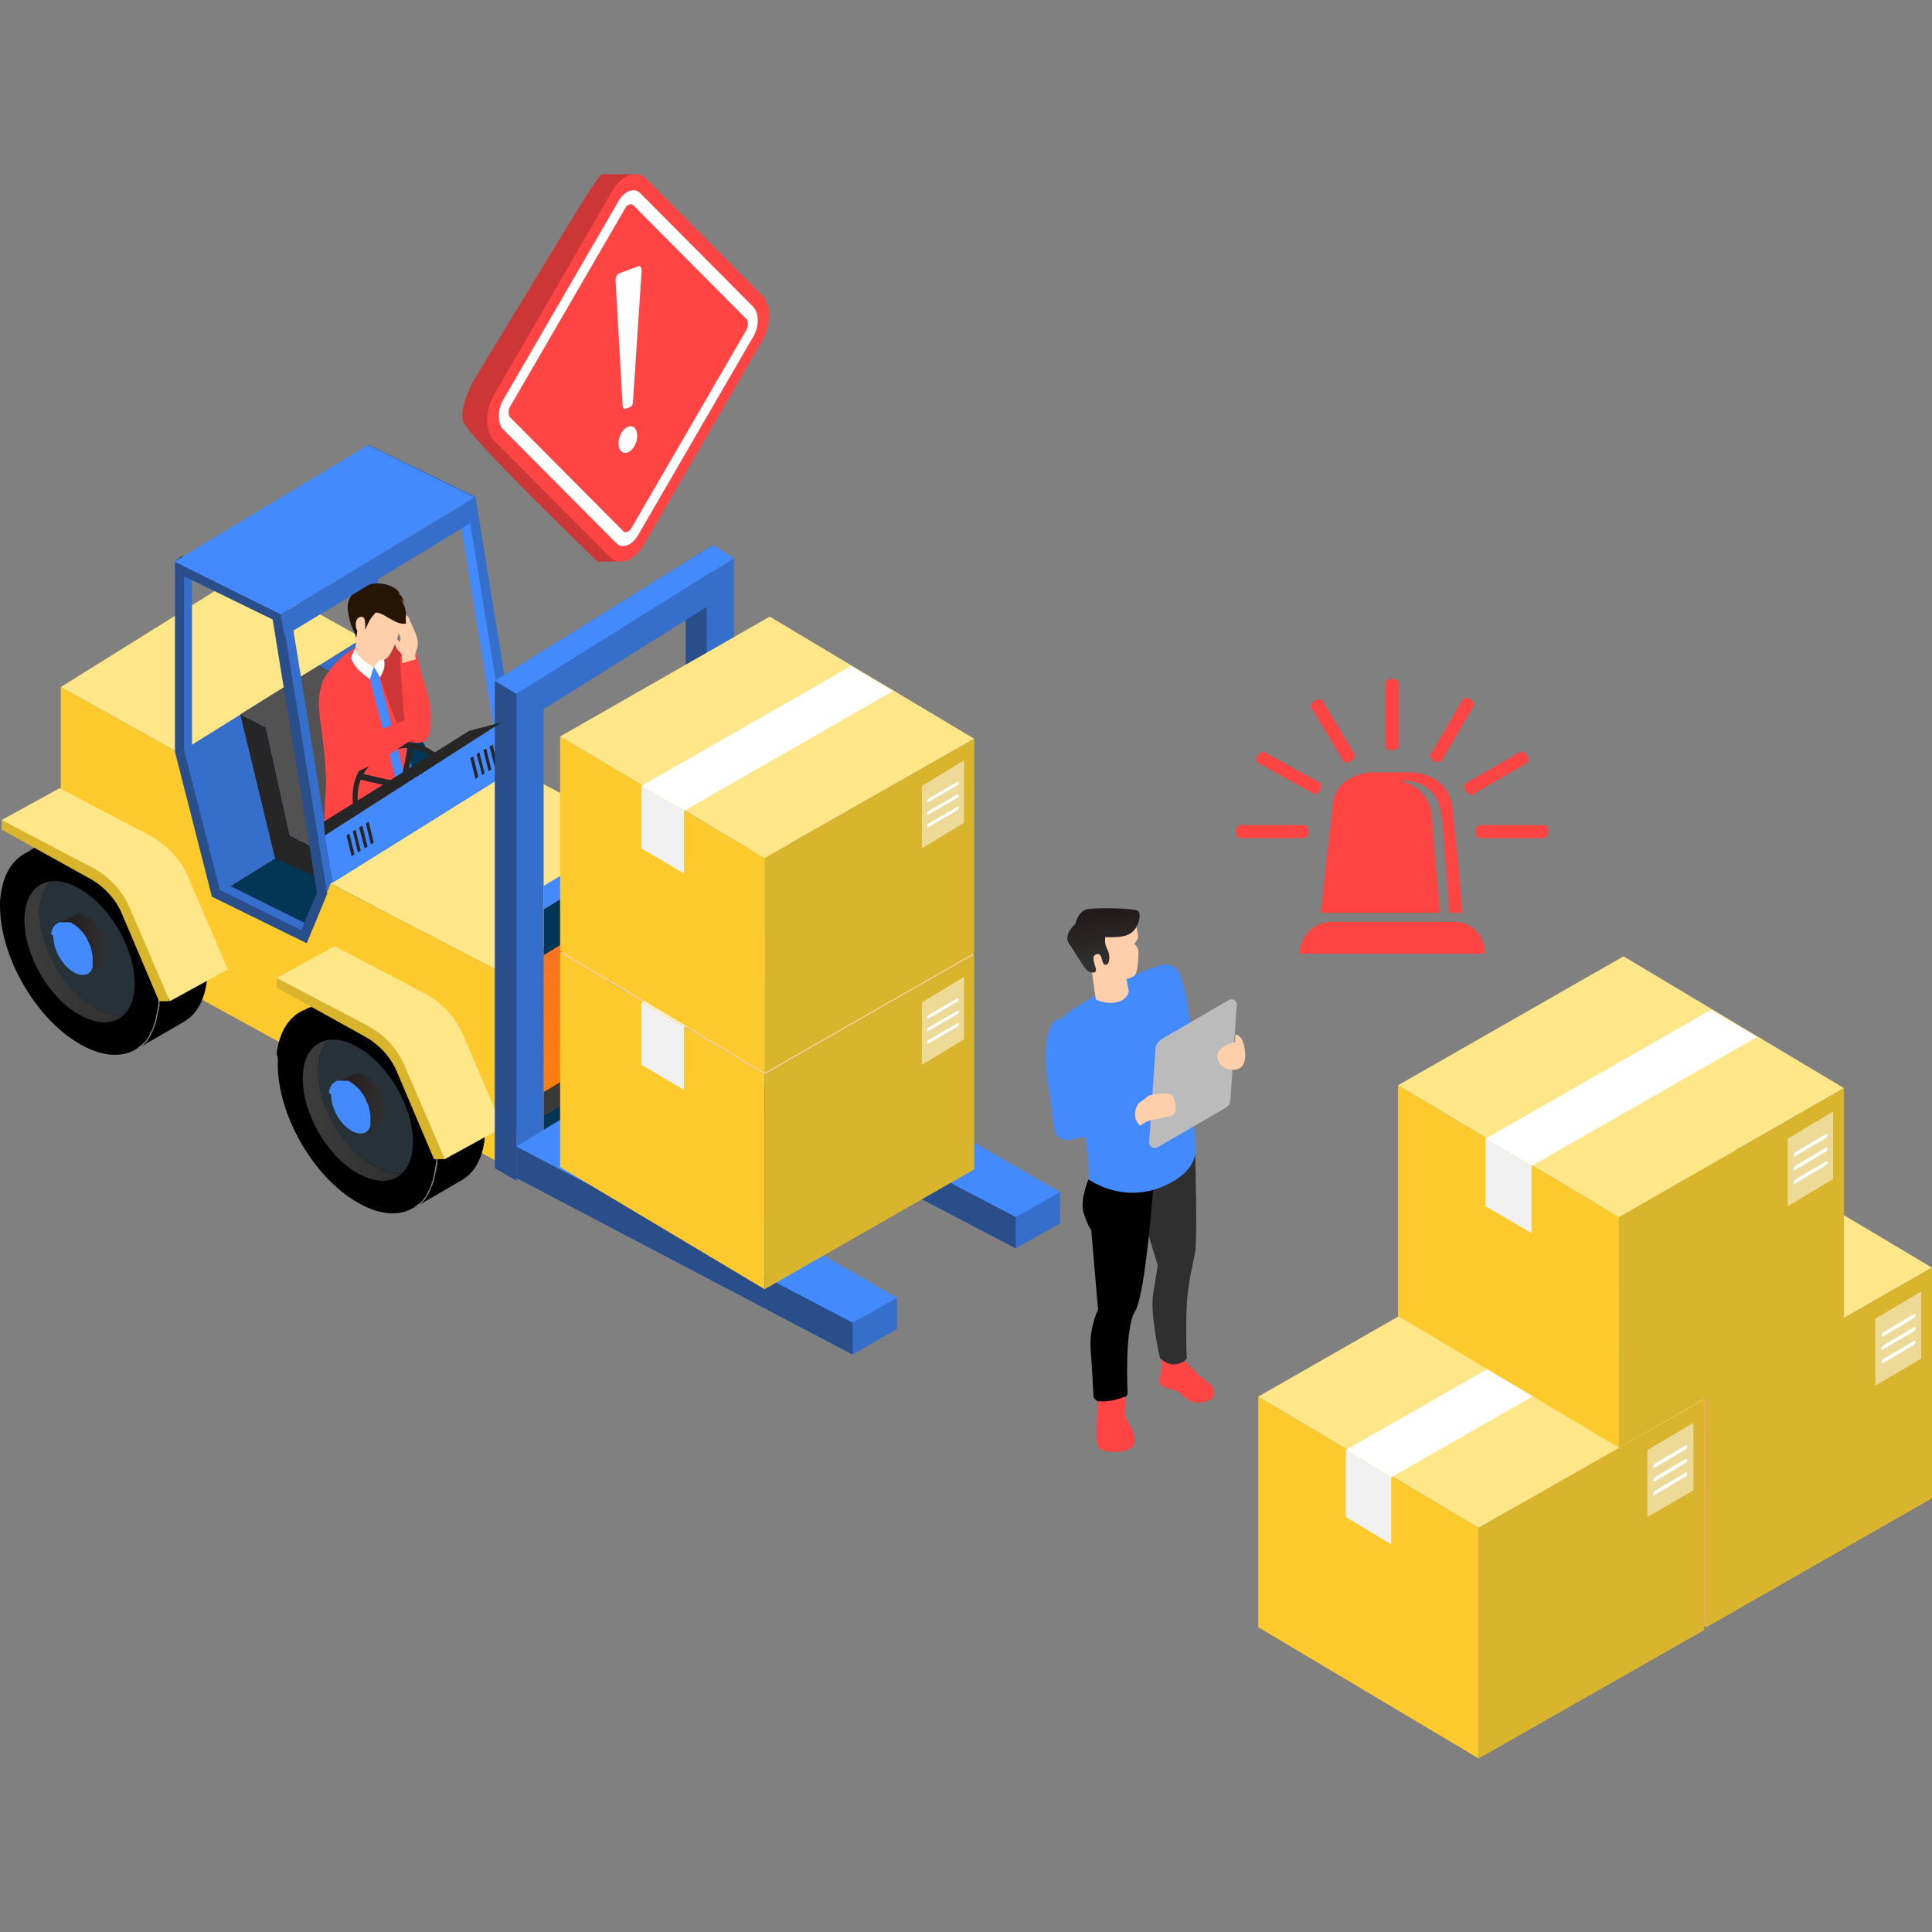 <svg xmlns="http://www.w3.org/2000/svg" width="200" height="200" viewBox="0 0 200 200" fill="none"><rect x="0" y="0" width="200" height="200" fill="#808080" stroke="none"/><path d="M122.729 140.929C122.729 140.929 124.022 142.399 124.963 143.046C125.904 143.752 126.139 144.869 124.493 145.163C122.787 145.457 122.729 144.222 121.435 143.869C120.141 143.517 119.788 143.399 120.141 142.164C120.435 140.929 120.141 140.694 120.141 140.694L122.729 140.929Z" fill="#FF4444"></path><path d="M123.728 119.583C123.728 119.583 123.964 128.286 123.728 129.58C123.493 130.932 122.964 132.755 122.846 135.284C122.729 137.812 122.846 140.4 122.846 140.4C122.846 140.4 123.081 140.812 122.023 141.164C120.964 141.517 120.082 140.576 120.082 140.576C120.082 140.576 119.024 136.048 119.377 133.931C119.729 131.814 119.847 130.991 119.847 130.991L117.024 121.7L123.728 119.583Z" fill="#2F2F2F"></path><path d="M112.672 122.111C112.672 122.111 111.732 124.287 112.202 125.64C112.614 126.933 112.967 127.345 112.967 127.345L113.672 135.578C113.672 135.578 112.731 137.401 112.908 139.753C113.084 142.105 113.202 144.575 113.202 144.575C113.202 144.575 113.319 145.34 114.907 145.222C116.495 145.104 116.73 144.281 116.73 144.281C116.73 144.281 116.377 137.518 117.495 135.754C118.612 133.99 119.435 122.288 119.435 122.288L112.672 122.111Z" fill="black"></path><path d="M121.082 99.941C121.082 99.941 122.141 99.647 122.729 102.94C123.317 106.233 123.964 110.997 123.964 110.997L121.847 111.644L121.082 99.941Z" fill="#448AFF"></path><path d="M120.964 99.882C119.317 99.471 110.144 104.587 109.732 105.645C109.261 106.704 112.084 115.584 112.437 118.112C112.79 120.641 112.731 122.111 112.731 122.111C112.731 122.111 116.083 124.581 120.258 122.876C124.433 121.17 123.728 118.583 123.728 118.583C123.728 118.583 122.846 100.353 120.964 99.882Z" fill="#448AFF"></path><path d="M109.791 105.469C108.086 105.528 108.027 109.644 108.557 112.585C109.027 115.525 109.027 117.407 109.615 117.759C110.262 118.112 112.438 119.053 112.261 113.29C112.085 107.468 112.144 105.351 109.791 105.469Z" fill="#448AFF"></path><path d="M112.261 114.525C112.261 114.525 109.967 115.172 109.615 116.407C109.321 117.642 110.555 117.995 110.555 117.995L118.2 116.701C118.2 116.701 117.495 115.76 117.553 115.113C117.612 114.408 117.965 113.996 117.965 113.996L112.261 114.525Z" fill="#448AFF"></path><path d="M120.317 107.527L127.198 103.528C127.609 103.293 128.08 103.587 128.021 104.058L127.374 113.878C127.374 114.231 127.139 114.525 126.845 114.702L119.847 118.759C119.435 118.994 118.906 118.7 118.965 118.171L119.612 108.644C119.612 108.233 119.906 107.762 120.317 107.527Z" fill="#BBBBBB"></path><path d="M117.848 114.231C117.848 114.231 118.671 113.643 118.847 113.466C119.024 113.29 121.082 112.996 121.376 113.408C121.67 113.761 122.023 115.348 121.2 115.525C120.376 115.701 119.435 115.878 119.024 115.995C118.612 116.113 118.024 116.524 118.024 116.524C118.024 116.524 116.965 115.701 117.848 114.231Z" fill="#FFCFAB"></path><path d="M127.845 107.88C127.845 107.88 126.198 108.233 126.022 109.233C125.904 110.174 127.08 111.056 128.198 110.644C129.315 110.232 128.845 108.057 128.55 107.586C128.256 107.116 127.904 107.057 127.904 107.057L127.845 107.88Z" fill="#FFCFAB"></path><path d="M117.612 95.825C117.612 95.825 117.906 97.001 117.789 97.177C117.671 97.354 117.436 97.707 117.436 97.707C117.436 97.707 117.848 98.118 117.848 98.412C117.848 98.647 117.848 100.706 117.436 101C117.024 101.294 116.613 101.353 116.613 101.353L116.848 102.646C116.848 102.646 116.73 103.528 115.554 103.764C114.437 103.999 113.437 103.47 113.437 103.47L112.614 97.53C112.614 97.53 113.731 95.178 113.908 95.178C114.084 95.178 117.612 95.825 117.612 95.825Z" fill="#FFCFAB"></path><path d="M114.437 97.001C114.437 97.001 116.26 97.177 117.083 96.589C117.906 96.001 118.201 94.59 117.789 94.296C117.377 94.002 113.555 93.943 112.555 94.119C111.555 94.355 111.32 95.648 111.32 95.648C111.32 95.648 110.026 96.707 110.673 97.707C111.379 98.647 112.261 100.412 112.732 100.588C113.202 100.764 113.555 100.706 113.437 100.235C113.32 99.824 112.908 98.883 113.555 98.765C114.202 98.647 113.966 99.882 114.437 99.882C114.907 99.882 114.966 98.883 114.613 98.236C114.26 97.589 114.437 97.001 114.437 97.001Z" fill="url(#paint0_linear_8155_14966)"></path><path d="M113.672 145.046C113.672 145.046 113.319 148.986 113.672 149.75C114.025 150.515 116.906 150.573 117.377 149.515C117.847 148.397 116.259 146.869 116.436 146.104C116.612 145.34 116.436 144.575 116.436 144.575C116.436 144.575 114.966 145.222 113.672 145.046Z" fill="#FF4444"></path><path d="M176.654 168.45L153.837 154.866V130.991L176.654 144.575V168.45Z" fill="#EFAE52"></path><path d="M176.654 144.575L153.837 130.991L177.183 117.642L200 131.226L176.654 144.575Z" fill="#FFE789"></path><path d="M200 131.226V155.101L176.654 168.45V144.575L200 131.226Z" fill="#D8B52C"></path><g opacity="0.67"><path d="M167.598 139.341L162.894 136.519L186.24 123.17L190.944 125.992L167.598 139.341Z" fill="white"></path></g><path opacity="0.5" d="M162.894 143.458L167.598 146.281V139.341L162.894 136.519V143.458Z" fill="white"></path><path opacity="0.5" d="M198.882 140.635L194.119 143.458V136.519L198.882 133.696V140.635Z" fill="white"></path><path d="M198.118 136.46L194.943 138.342C194.825 138.4 194.766 138.342 194.766 138.283C194.766 138.165 194.884 138.048 194.943 137.93L198.118 136.048C198.236 135.989 198.294 136.048 198.294 136.107C198.294 136.225 198.177 136.401 198.118 136.46Z" fill="white"></path><path d="M198.118 137.812L194.943 139.694C194.825 139.753 194.766 139.694 194.766 139.635C194.766 139.518 194.884 139.4 194.943 139.282L198.118 137.401C198.236 137.342 198.294 137.401 198.294 137.46C198.294 137.636 198.177 137.754 198.118 137.812Z" fill="white"></path><path d="M198.118 139.224L194.943 141.106C194.825 141.164 194.766 141.106 194.766 141.047C194.766 140.929 194.884 140.811 194.943 140.694L198.118 138.812C198.236 138.753 198.294 138.812 198.294 138.871C198.294 139.047 198.177 139.165 198.118 139.224Z" fill="white"></path><path d="M153.072 182.035L130.255 168.45V144.575L153.072 158.159V182.035Z" fill="#FCCA2D"></path><path d="M153.072 158.159L130.255 144.575L153.601 131.226L176.418 144.869L153.072 158.159Z" fill="#FFE789"></path><path d="M176.418 144.869V168.745L153.072 182.035V158.159L176.418 144.869Z" fill="#D8B52C"></path><path d="M144.017 152.926L139.312 150.103L162.658 136.754L167.363 139.577L144.017 152.926Z" fill="white"></path><path d="M139.312 157.042L144.017 159.865V152.926L139.312 150.103V157.042Z" fill="#F1F1F1"></path><path opacity="0.5" d="M175.301 154.278L170.538 157.042V150.103L175.301 147.28V154.278Z" fill="white"></path><path d="M174.478 150.044L171.302 151.926C171.185 151.985 171.126 151.926 171.126 151.867C171.126 151.749 171.244 151.632 171.302 151.514L174.478 149.632C174.596 149.574 174.654 149.632 174.654 149.691C174.713 149.868 174.596 149.985 174.478 150.044Z" fill="white"></path><path d="M174.478 151.455L171.302 153.337C171.185 153.396 171.126 153.337 171.126 153.278C171.126 153.161 171.244 153.043 171.302 152.926L174.478 151.044C174.596 150.985 174.654 151.044 174.654 151.103C174.713 151.22 174.596 151.397 174.478 151.455Z" fill="white"></path><path d="M174.478 152.867L171.302 154.749C171.185 154.807 171.126 154.749 171.126 154.69C171.126 154.572 171.244 154.455 171.302 154.337L174.478 152.455C174.596 152.396 174.654 152.455 174.654 152.514C174.713 152.632 174.596 152.808 174.478 152.867Z" fill="white"></path><path d="M167.598 149.868L144.722 136.225V112.349L167.598 125.992V149.868Z" fill="#FCCA2D"></path><path d="M167.598 125.992L144.722 112.349L168.068 99L190.885 112.643L167.598 125.992Z" fill="#FFE789"></path><path d="M190.885 112.643V136.519L167.598 149.868V125.992L190.885 112.643Z" fill="#D8B52C"></path><path d="M158.542 120.7L153.778 117.877L177.124 104.528L181.888 107.351L158.542 120.7Z" fill="white"></path><path d="M153.778 124.875L158.542 127.639V120.7L153.778 117.877V124.875Z" fill="#F1F1F1"></path><path opacity="0.5" d="M189.767 122.052L185.063 124.875V117.877L189.767 115.054V122.052Z" fill="white"></path><path d="M189.003 117.818L185.827 119.7C185.71 119.759 185.651 119.7 185.651 119.641C185.651 119.524 185.769 119.406 185.827 119.288L189.003 117.407C189.12 117.348 189.179 117.407 189.179 117.465C189.179 117.642 189.12 117.76 189.003 117.818Z" fill="white"></path><path d="M189.003 119.23L185.827 121.111C185.71 121.17 185.651 121.112 185.651 121.053C185.651 120.935 185.769 120.817 185.827 120.7L189.003 118.818C189.12 118.759 189.179 118.818 189.179 118.877C189.179 118.994 189.12 119.171 189.003 119.23Z" fill="white"></path><path d="M189.003 120.641L185.827 122.523C185.71 122.582 185.651 122.523 185.651 122.464C185.651 122.346 185.769 122.229 185.827 122.111L189.003 120.229C189.12 120.171 189.179 120.229 189.179 120.288C189.179 120.406 189.12 120.582 189.003 120.641Z" fill="white"></path><path d="M56.218 89.885C56.277 89.885 56.277 89.885 56.218 89.885C56.277 89.827 56.277 89.827 56.336 89.827C56.453 89.768 56.512 89.709 56.63 89.65C56.689 89.65 56.689 89.591 56.748 89.591C56.806 89.591 56.865 89.532 56.924 89.532C56.983 89.532 57.041 89.474 57.041 89.474H57.1H57.159C57.218 89.474 57.277 89.415 57.336 89.415C57.394 89.415 57.453 89.415 57.512 89.356H57.571C57.688 89.356 57.806 89.297 57.924 89.297C57.982 89.297 57.983 89.297 58.041 89.297C58.218 89.297 58.335 89.297 58.512 89.297C58.629 89.297 58.747 89.297 58.864 89.297C58.982 89.297 59.1 89.297 59.217 89.356C59.276 89.356 59.335 89.356 59.394 89.415C59.511 89.415 59.629 89.474 59.747 89.474C59.805 89.474 59.864 89.474 59.923 89.532H59.982C60.041 89.532 60.099 89.591 60.217 89.591H60.276C60.335 89.591 60.394 89.65 60.452 89.65C60.511 89.65 60.511 89.65 60.57 89.709C60.629 89.709 60.688 89.768 60.746 89.768C60.805 89.768 60.864 89.827 60.923 89.827C61.04 89.885 61.158 89.944 61.276 89.944C61.334 90.003 61.393 90.003 61.452 90.062C61.511 90.062 61.57 90.121 61.628 90.121C61.687 90.179 61.746 90.179 61.864 90.238C61.981 90.297 62.04 90.356 62.158 90.415C62.275 90.473 62.452 90.591 62.569 90.65C62.687 90.709 62.805 90.826 62.981 90.885C63.04 90.944 63.157 91.003 63.216 91.061C63.393 91.179 63.569 91.297 63.745 91.473C63.863 91.532 63.922 91.65 64.04 91.708C64.216 91.826 64.334 92.002 64.51 92.12C64.628 92.179 64.686 92.296 64.804 92.355C64.922 92.473 65.039 92.591 65.157 92.708C65.333 92.885 65.51 93.12 65.686 93.296C65.804 93.414 65.921 93.531 65.98 93.649C66.098 93.767 66.215 93.884 66.274 94.061C66.392 94.237 66.509 94.355 66.627 94.531C66.686 94.649 66.803 94.766 66.862 94.825C66.98 95.001 67.156 95.237 67.274 95.413C67.333 95.472 67.391 95.59 67.45 95.648C67.568 95.766 67.627 95.942 67.744 96.06C67.862 96.178 67.921 96.354 68.038 96.531C68.038 96.589 68.097 96.589 68.097 96.648C68.215 96.883 68.391 97.118 68.509 97.413C68.568 97.471 68.568 97.589 68.626 97.648C68.744 97.883 68.862 98.177 68.979 98.471C68.979 98.53 69.038 98.53 69.038 98.589C69.097 98.765 69.156 98.883 69.214 99.059C69.273 99.236 69.332 99.353 69.391 99.53C69.45 99.647 69.45 99.706 69.508 99.824C69.567 100.059 69.685 100.235 69.744 100.47C69.802 100.588 69.802 100.706 69.861 100.823C69.92 101 69.979 101.235 70.038 101.411C70.097 101.529 70.097 101.705 70.155 101.823C70.214 101.941 70.214 102.058 70.214 102.235C70.214 102.293 70.214 102.293 70.214 102.352C70.214 102.47 70.273 102.588 70.273 102.705C70.273 102.764 70.273 102.823 70.273 102.823C70.332 103.058 70.332 103.293 70.332 103.528C70.332 103.646 70.332 103.705 70.332 103.822C70.332 103.94 70.332 103.999 70.332 104.116C70.332 104.234 70.332 104.352 70.332 104.469C70.332 104.587 70.332 104.646 70.332 104.763C70.332 104.822 70.332 104.94 70.332 104.999C70.332 105.057 70.332 105.116 70.332 105.175V105.234C70.332 105.293 70.332 105.351 70.332 105.41C70.332 105.528 70.332 105.645 70.273 105.763C70.273 105.822 70.273 105.939 70.214 105.998C70.214 106.116 70.214 106.175 70.155 106.292V106.351C70.155 106.41 70.097 106.528 70.097 106.586C70.097 106.704 70.038 106.763 70.038 106.88C70.038 106.998 69.979 107.057 69.979 107.174C69.979 107.233 69.92 107.292 69.92 107.351C69.92 107.41 69.92 107.41 69.861 107.468V107.527C69.861 107.586 69.802 107.645 69.802 107.704C69.685 107.939 69.626 108.115 69.508 108.351C69.508 108.409 69.45 108.468 69.45 108.468V108.527C69.391 108.586 69.391 108.645 69.332 108.703C69.332 108.762 69.273 108.762 69.273 108.821C69.214 108.88 69.156 108.939 69.156 108.997C69.097 109.056 69.097 109.115 69.038 109.174C68.92 109.291 68.803 109.468 68.626 109.585C68.568 109.644 68.568 109.644 68.509 109.703C68.45 109.703 68.45 109.762 68.391 109.762C68.332 109.821 68.215 109.879 68.156 109.938C68.097 109.938 68.097 109.997 68.038 109.997C68.038 109.997 68.097 109.997 68.097 109.938L72.86 107.174C73.213 106.939 73.566 106.704 73.86 106.351C74.742 105.351 75.272 103.822 75.272 101.882C75.272 101.588 75.272 101.294 75.213 100.941C75.213 100.823 75.213 100.765 75.213 100.647C75.213 100.529 75.213 100.353 75.154 100.235C75.154 100.176 75.154 100.118 75.095 100.059C75.036 99.824 75.036 99.647 74.977 99.412C74.977 99.294 74.919 99.236 74.919 99.118C74.919 99.059 74.919 99 74.86 98.942C74.801 98.824 74.801 98.647 74.742 98.53C74.683 98.412 74.683 98.295 74.625 98.177C74.625 98.118 74.566 98.059 74.566 97.942C74.507 97.824 74.507 97.707 74.448 97.589C74.389 97.471 74.389 97.413 74.389 97.295C74.331 97.177 74.272 97.06 74.272 96.942C74.213 96.825 74.213 96.766 74.154 96.648C74.154 96.589 74.095 96.531 74.095 96.531C73.978 96.295 73.919 96.06 73.801 95.766C73.801 95.766 73.801 95.766 73.801 95.707C73.801 95.648 73.743 95.648 73.743 95.59C73.684 95.413 73.566 95.178 73.448 95.001C73.39 94.943 73.39 94.884 73.331 94.766C73.272 94.707 73.272 94.59 73.213 94.531C73.154 94.472 73.154 94.355 73.096 94.296C72.978 94.119 72.919 93.943 72.802 93.767C72.802 93.708 72.743 93.649 72.743 93.649V93.59C72.625 93.355 72.449 93.12 72.331 92.885C72.331 92.826 72.272 92.826 72.272 92.767C72.214 92.708 72.155 92.591 72.096 92.532C72.037 92.414 71.919 92.296 71.861 92.179C71.802 92.12 71.743 92.061 71.684 91.944C71.626 91.826 71.508 91.708 71.449 91.65C71.39 91.591 71.332 91.532 71.273 91.414C71.214 91.297 71.155 91.238 71.037 91.179C70.92 91.061 70.802 90.885 70.743 90.767C70.685 90.709 70.626 90.65 70.626 90.591C70.567 90.532 70.508 90.473 70.449 90.415C70.273 90.238 70.097 90.003 69.92 89.827C69.861 89.768 69.802 89.709 69.744 89.65C69.685 89.591 69.626 89.532 69.567 89.474C69.45 89.356 69.391 89.297 69.273 89.239C69.097 89.121 68.979 88.945 68.803 88.827C68.685 88.768 68.626 88.65 68.509 88.592C68.332 88.474 68.156 88.298 67.98 88.18C67.921 88.121 67.803 88.062 67.744 88.004C67.509 87.827 67.215 87.651 66.98 87.533C66.803 87.415 66.627 87.357 66.451 87.239C66.392 87.239 66.333 87.18 66.274 87.18C66.156 87.121 65.98 87.063 65.862 87.004C65.862 87.004 65.804 87.004 65.745 86.945H65.686C65.569 86.886 65.451 86.827 65.333 86.827C65.274 86.827 65.274 86.827 65.216 86.769C65.039 86.71 64.922 86.651 64.745 86.651C64.745 86.651 64.745 86.651 64.686 86.651C64.451 86.592 64.216 86.533 63.981 86.533C63.804 86.533 63.628 86.475 63.451 86.475H63.393H63.334C63.157 86.475 63.04 86.475 62.863 86.475H62.805C62.687 86.475 62.569 86.475 62.452 86.533H62.393H62.334C62.217 86.533 62.04 86.592 61.922 86.651C61.805 86.71 61.687 86.71 61.57 86.769H61.511H61.452C61.393 86.827 61.334 86.827 61.217 86.886C61.158 86.886 61.158 86.945 61.099 86.945H61.04H60.982L56.218 89.885Z" fill="#033555"></path><path d="M53.808 95.178C53.808 100.412 57.453 106.822 62.04 109.468C64.334 110.82 66.451 110.938 67.921 109.997C67.921 109.997 67.98 109.997 67.98 109.938C67.98 109.938 68.039 109.938 68.039 109.88C68.156 109.821 68.215 109.762 68.274 109.703C68.333 109.703 68.333 109.644 68.391 109.644C68.45 109.644 68.45 109.585 68.509 109.527C68.627 109.409 68.803 109.291 68.921 109.115C68.98 109.056 68.98 108.997 69.038 108.939C69.097 108.88 69.156 108.821 69.156 108.762C69.215 108.703 69.215 108.703 69.215 108.645C69.274 108.586 69.274 108.527 69.332 108.468V108.409C69.332 108.351 69.391 108.292 69.391 108.292C69.509 108.115 69.626 107.88 69.685 107.645C69.685 107.586 69.744 107.527 69.744 107.468V107.41C69.744 107.351 69.744 107.351 69.803 107.292C69.803 107.233 69.862 107.174 69.862 107.116C69.862 106.998 69.921 106.939 69.921 106.822C69.921 106.704 69.979 106.645 69.979 106.528C69.979 106.469 70.038 106.351 70.038 106.292V106.234C70.038 106.116 70.097 106.057 70.097 105.939C70.097 105.881 70.097 105.763 70.156 105.704C70.156 105.587 70.156 105.469 70.215 105.351C70.215 105.293 70.215 105.234 70.215 105.175V105.116C70.215 105.057 70.215 104.999 70.215 104.94C70.215 104.881 70.215 104.763 70.215 104.705C70.215 104.587 70.215 104.528 70.215 104.411C70.215 104.293 70.215 104.175 70.215 104.058C70.156 103.47 70.097 102.882 69.979 102.294C69.979 102.235 69.979 102.235 69.979 102.176C69.803 101.294 69.568 100.412 69.215 99.471C69.156 99.294 69.097 99.177 69.038 99C68.98 98.824 68.921 98.706 68.862 98.53C68.568 97.824 68.215 97.177 67.862 96.531C67.803 96.354 67.686 96.237 67.568 96.06C66.216 93.825 64.393 91.885 62.393 90.591C62.276 90.532 62.158 90.415 61.982 90.356C61.864 90.297 61.746 90.238 61.688 90.179C61.511 90.062 61.335 90.003 61.099 89.885C61.041 89.885 60.982 89.827 60.923 89.827C60.864 89.827 60.806 89.768 60.806 89.768C60.747 89.768 60.688 89.709 60.629 89.709C60.57 89.709 60.511 89.65 60.453 89.65C60.394 89.65 60.394 89.65 60.335 89.591C60.276 89.591 60.217 89.533 60.159 89.533C60.1 89.533 60.1 89.533 60.1 89.533C60.041 89.533 59.982 89.474 59.865 89.474C59.806 89.474 59.747 89.415 59.629 89.415C59.512 89.415 59.394 89.356 59.276 89.356C59.218 89.356 59.159 89.356 59.1 89.297C58.983 89.297 58.865 89.239 58.747 89.239C58.688 89.239 58.63 89.239 58.512 89.239C58.453 89.239 58.453 89.239 58.394 89.239C58.218 89.239 58.1 89.239 57.924 89.239C57.865 89.239 57.865 89.239 57.806 89.239C57.63 89.239 57.512 89.297 57.395 89.297H57.336C57.277 89.297 57.218 89.297 57.16 89.297C57.101 89.297 57.042 89.297 56.983 89.356C56.924 89.356 56.865 89.356 56.865 89.415C56.807 89.415 56.748 89.415 56.748 89.474C56.63 89.533 56.571 89.533 56.454 89.591C56.336 89.65 56.219 89.709 56.101 89.768C54.807 90.532 53.925 92.002 53.69 94.119C53.866 94.531 53.808 94.884 53.808 95.178Z" fill="url(#paint1_linear_8155_14966)"></path><path d="M56.395 96.707C56.395 100.353 58.924 104.763 62.099 106.528C63.981 107.586 65.628 107.527 66.686 106.528C65.804 106.645 64.804 106.41 63.687 105.763C60.511 103.94 57.983 99.53 57.983 95.942C57.983 94.472 58.394 93.414 59.1 92.708C57.453 92.885 56.395 94.355 56.395 96.707Z" fill="url(#paint2_linear_8155_14966)"></path><path d="M57.982 95.942C57.982 99.588 60.511 103.999 63.687 105.763C64.804 106.41 65.804 106.645 66.686 106.528C67.391 105.822 67.803 104.763 67.803 103.293C67.803 99.647 65.274 95.296 62.099 93.473C60.981 92.826 59.982 92.591 59.1 92.708C58.394 93.355 57.982 94.472 57.982 95.942Z" fill="#263238"></path><path d="M59.982 97.06C60.041 97.06 60.041 97.001 60.099 97.001H60.158C60.158 97.001 60.158 97.001 60.217 97.001H60.276H60.335C60.394 97.001 60.394 97.001 60.452 97.001C60.511 97.001 60.511 97.001 60.57 97.001H60.629C60.629 97.001 60.688 97.001 60.746 97.001H60.805H60.864C60.864 97.001 60.864 97.001 60.923 97.001H60.982C60.982 97.001 60.982 97.001 61.04 97.001H61.099H61.158C61.158 97.001 61.217 97.001 61.217 97.06H61.276C61.276 97.06 61.276 97.06 61.334 97.06H61.393C61.393 97.06 61.452 97.06 61.452 97.119C61.511 97.119 61.511 97.177 61.57 97.177C61.629 97.177 61.629 97.236 61.687 97.236L61.746 97.295C61.805 97.354 61.864 97.354 61.864 97.413L61.922 97.471C61.981 97.53 61.981 97.53 62.04 97.589L62.099 97.648C62.158 97.648 62.158 97.707 62.217 97.765C62.275 97.824 62.334 97.883 62.334 97.942C62.334 98.001 62.393 98.001 62.393 98.059C62.393 98.118 62.452 98.118 62.452 98.177C62.511 98.236 62.511 98.236 62.569 98.295L62.628 98.353C62.687 98.412 62.687 98.471 62.746 98.53C62.746 98.53 62.746 98.589 62.805 98.589C62.805 98.647 62.863 98.647 62.863 98.706C62.863 98.765 62.922 98.765 62.922 98.824C62.922 98.824 62.922 98.824 62.922 98.883C62.981 98.942 62.981 99 63.04 99.059C63.04 99.059 63.04 99.118 63.099 99.118C63.157 99.177 63.157 99.236 63.216 99.294C63.216 99.353 63.275 99.353 63.275 99.412C63.275 99.471 63.334 99.471 63.334 99.53V99.588C63.334 99.647 63.393 99.706 63.393 99.765V99.824C63.393 99.882 63.393 99.941 63.452 100C63.452 100.059 63.452 100.059 63.452 100.118C63.452 100.176 63.452 100.176 63.452 100.235C63.452 100.235 63.452 100.235 63.452 100.294V100.353C63.452 100.353 63.452 100.353 63.452 100.412C63.452 100.471 63.452 100.529 63.452 100.588V100.647V100.706C63.452 100.765 63.452 100.765 63.452 100.823V100.882V100.941V101V101.059C63.452 101.117 63.452 101.117 63.452 101.176V101.235V101.294V101.353V101.411V101.47V101.529C63.452 101.529 63.452 101.529 63.452 101.588C63.452 101.588 63.452 101.588 63.452 101.647C63.452 101.705 63.393 101.764 63.393 101.823C63.393 101.823 63.393 101.823 63.393 101.882C63.393 101.882 63.393 101.941 63.334 101.941C63.334 101.941 63.334 101.941 63.334 101.999C63.334 101.999 63.334 102.058 63.275 102.058C63.275 102.058 63.275 102.058 63.216 102.117C63.157 102.176 63.157 102.176 63.099 102.235L63.04 102.294L64.275 101.588C64.392 101.529 64.451 101.47 64.51 101.353C64.745 101.117 64.863 100.706 64.863 100.176C64.863 100.118 64.863 100 64.863 99.941V99.882C64.863 99.824 64.863 99.824 64.863 99.765V99.706C64.863 99.647 64.863 99.588 64.863 99.53V99.471C64.863 99.471 64.863 99.471 64.863 99.412C64.863 99.353 64.863 99.353 64.863 99.294C64.863 99.236 64.863 99.236 64.863 99.177V99.118V99.059V99C64.863 98.942 64.863 98.942 64.804 98.883V98.824C64.804 98.824 64.804 98.824 64.804 98.765C64.804 98.706 64.745 98.647 64.745 98.589C64.745 98.589 64.745 98.589 64.745 98.53C64.745 98.471 64.686 98.412 64.686 98.353V98.295C64.686 98.295 64.686 98.236 64.628 98.236C64.628 98.236 64.628 98.177 64.569 98.177C64.569 98.118 64.51 98.118 64.51 98.059C64.51 98.059 64.51 98.059 64.51 98.001C64.451 97.942 64.451 97.883 64.392 97.824C64.392 97.824 64.392 97.765 64.334 97.765C64.334 97.707 64.275 97.707 64.275 97.648C64.275 97.648 64.275 97.589 64.216 97.589L64.157 97.53C64.157 97.53 64.157 97.471 64.098 97.471L64.04 97.413C64.04 97.354 63.981 97.354 63.981 97.295C63.981 97.295 63.981 97.295 63.922 97.236L63.863 97.177C63.804 97.119 63.745 97.06 63.745 97.001L63.687 96.942C63.687 96.942 63.628 96.942 63.628 96.883L63.569 96.825C63.51 96.766 63.51 96.766 63.452 96.707L63.393 96.648C63.334 96.589 63.275 96.589 63.275 96.531L63.216 96.472C63.157 96.413 63.099 96.354 63.04 96.354C62.981 96.354 62.922 96.295 62.922 96.295C62.922 96.295 62.922 96.295 62.863 96.295C62.805 96.295 62.805 96.237 62.746 96.237C62.687 96.237 62.687 96.237 62.628 96.178C62.569 96.178 62.569 96.178 62.511 96.119C62.452 96.119 62.393 96.06 62.334 96.06C62.275 96.06 62.217 96.06 62.217 96.06C62.158 96.06 62.158 96.06 62.099 96.06C62.04 96.06 62.04 96.06 61.981 96.06C61.922 96.06 61.922 96.06 61.864 96.06C61.805 96.06 61.805 96.06 61.746 96.119H61.687L59.982 97.06Z" fill="url(#paint3_linear_8155_14966)"></path><path d="M59.335 98.412C59.335 99.765 60.276 101.411 61.452 102.058C62.04 102.411 62.57 102.411 62.981 102.176L63.04 102.117C63.099 102.058 63.099 102.058 63.158 101.999C63.158 101.999 63.158 101.999 63.217 101.941C63.217 101.941 63.217 101.882 63.275 101.882C63.275 101.882 63.275 101.882 63.275 101.823C63.275 101.823 63.275 101.764 63.334 101.764C63.334 101.764 63.334 101.764 63.334 101.705C63.334 101.647 63.393 101.588 63.393 101.529C63.393 101.529 63.393 101.529 63.393 101.47C63.393 101.47 63.393 101.47 63.393 101.411V101.353V101.294V101.235V101.176V101.117V101.059C63.393 101 63.393 101 63.393 100.941V100.882V100.823V100.765V100.706C63.393 100.647 63.393 100.647 63.393 100.588C63.393 100.412 63.393 100.294 63.334 100.118C63.334 100.118 63.334 100.118 63.334 100.059C63.275 99.824 63.217 99.588 63.158 99.353C63.158 99.294 63.099 99.294 63.099 99.236C63.099 99.177 63.04 99.177 63.04 99.118C62.981 98.942 62.864 98.765 62.805 98.589C62.805 98.53 62.746 98.53 62.746 98.471C62.393 97.883 61.923 97.413 61.394 97.06C61.335 97.06 61.335 97.001 61.276 97.001L61.217 96.942C61.158 96.942 61.099 96.883 61.099 96.883H61.041C61.041 96.883 61.041 96.883 60.982 96.883H60.923H60.864C60.864 96.883 60.864 96.883 60.806 96.883H60.747H60.688H60.629H60.57C60.511 96.883 60.511 96.883 60.453 96.883H60.394C60.335 96.883 60.335 96.883 60.276 96.883C60.217 96.883 60.217 96.883 60.159 96.883C60.159 96.883 60.159 96.883 60.1 96.883H60.041C60.041 96.883 60.041 96.883 59.982 96.883C59.982 96.883 59.982 96.883 59.923 96.883H59.865C59.806 96.883 59.806 96.883 59.747 96.942C59.394 97.118 59.159 97.53 59.1 98.059C59.335 98.236 59.335 98.353 59.335 98.412Z" fill="#263238"></path><path d="M53.161 84.946V85.945L62.276 91.003C63.746 91.826 64.981 93.12 65.628 94.707L69.45 103.705H70.508L67.156 88.298L53.161 84.946Z" fill="url(#paint4_linear_8155_14966)"></path><path d="M53.161 84.946L62.57 89.885C64.334 90.826 65.686 92.296 66.451 94.12L70.567 103.705L76.566 100.412L72.449 90.826C71.685 89.003 70.273 87.533 68.568 86.592L59.159 81.653L53.161 84.946Z" fill="#FCCA2D"></path><path d="M27.462 73.478C27.521 73.42 27.521 73.42 27.58 73.42C27.698 73.361 27.756 73.302 27.874 73.243C27.933 73.243 27.933 73.184 27.992 73.184C28.05 73.184 28.109 73.126 28.168 73.126C28.227 73.126 28.286 73.067 28.286 73.067H28.345H28.403C28.462 73.067 28.521 73.008 28.58 73.008C28.639 73.008 28.697 73.008 28.756 72.949H28.815C28.933 72.949 29.05 72.89 29.168 72.89C29.227 72.89 29.227 72.89 29.285 72.89C29.462 72.89 29.579 72.89 29.756 72.89C29.873 72.89 29.991 72.89 30.109 72.89C30.226 72.89 30.344 72.89 30.462 72.949C30.52 72.949 30.579 72.949 30.638 73.008C30.756 73.008 30.873 73.067 30.991 73.067C31.05 73.067 31.108 73.067 31.167 73.126H31.226C31.285 73.126 31.344 73.184 31.461 73.184H31.52C31.579 73.184 31.638 73.243 31.696 73.243C31.755 73.243 31.755 73.243 31.814 73.302C31.873 73.302 31.932 73.361 31.991 73.361C32.049 73.361 32.108 73.42 32.167 73.42C32.285 73.478 32.402 73.537 32.52 73.537C32.578 73.596 32.637 73.596 32.696 73.655C32.755 73.655 32.814 73.714 32.873 73.714C32.931 73.772 32.99 73.772 33.108 73.831C33.225 73.89 33.284 73.949 33.402 74.008C33.519 74.067 33.696 74.184 33.813 74.243C33.931 74.302 34.049 74.419 34.225 74.478C34.284 74.537 34.401 74.596 34.46 74.654C34.637 74.772 34.813 74.89 34.99 75.066C35.107 75.125 35.166 75.243 35.284 75.301C35.46 75.419 35.578 75.595 35.754 75.713C35.872 75.772 35.931 75.889 36.048 75.948C36.166 76.066 36.283 76.183 36.401 76.301C36.577 76.478 36.754 76.713 36.93 76.889C37.048 77.007 37.165 77.124 37.224 77.242C37.342 77.36 37.459 77.477 37.518 77.654C37.636 77.83 37.754 77.948 37.871 78.124C37.93 78.242 38.047 78.359 38.106 78.418C38.224 78.594 38.4 78.83 38.518 79.006C38.577 79.065 38.636 79.183 38.694 79.241C38.812 79.359 38.871 79.535 38.988 79.653C39.106 79.771 39.165 79.947 39.282 80.124C39.282 80.182 39.341 80.182 39.341 80.241C39.459 80.476 39.635 80.712 39.753 81.006C39.812 81.064 39.812 81.182 39.87 81.241C39.988 81.476 40.106 81.77 40.223 82.064C40.223 82.123 40.282 82.123 40.282 82.182C40.341 82.358 40.4 82.476 40.459 82.652C40.517 82.829 40.576 82.946 40.635 83.123C40.694 83.24 40.694 83.299 40.753 83.417C40.811 83.652 40.929 83.828 40.988 84.064C41.047 84.181 41.047 84.299 41.105 84.416C41.164 84.593 41.223 84.828 41.282 85.004C41.341 85.122 41.341 85.298 41.4 85.416C41.458 85.534 41.458 85.651 41.458 85.828C41.458 85.886 41.458 85.886 41.458 85.945C41.458 86.063 41.517 86.18 41.517 86.298C41.517 86.357 41.517 86.416 41.517 86.416C41.576 86.651 41.576 86.886 41.576 87.121C41.576 87.239 41.576 87.298 41.576 87.415C41.576 87.533 41.576 87.592 41.576 87.71C41.576 87.827 41.576 87.945 41.576 88.062C41.576 88.18 41.576 88.239 41.576 88.356C41.576 88.415 41.576 88.533 41.576 88.592C41.576 88.65 41.576 88.709 41.576 88.768V88.827C41.576 88.886 41.576 88.944 41.576 89.003C41.576 89.121 41.576 89.239 41.517 89.356C41.517 89.415 41.517 89.532 41.458 89.591C41.458 89.709 41.458 89.768 41.4 89.885V89.944C41.4 90.003 41.341 90.121 41.341 90.179C41.341 90.297 41.282 90.356 41.282 90.473C41.282 90.591 41.223 90.65 41.223 90.767C41.223 90.826 41.164 90.885 41.164 90.944C41.164 91.003 41.164 91.003 41.105 91.061V91.12C41.105 91.179 41.047 91.238 41.047 91.297C40.929 91.532 40.87 91.708 40.753 91.944C40.753 92.002 40.694 92.061 40.694 92.061V92.12C40.635 92.179 40.635 92.238 40.576 92.296C40.576 92.355 40.517 92.355 40.517 92.414C40.459 92.473 40.4 92.532 40.4 92.59C40.341 92.649 40.341 92.708 40.282 92.767C40.164 92.884 40.047 93.061 39.87 93.178C39.812 93.237 39.812 93.237 39.753 93.296C39.694 93.296 39.694 93.355 39.635 93.355C39.577 93.414 39.459 93.472 39.4 93.531C39.341 93.531 39.341 93.59 39.282 93.59C39.282 93.59 39.341 93.59 39.341 93.531L44.105 90.767C44.457 90.532 44.81 90.297 45.104 89.944C45.986 88.944 46.516 87.415 46.516 85.475C46.516 85.181 46.516 84.887 46.457 84.534C46.457 84.416 46.457 84.358 46.457 84.24C46.457 84.122 46.457 83.946 46.398 83.828C46.398 83.769 46.398 83.711 46.339 83.652C46.28 83.417 46.28 83.24 46.222 83.005C46.222 82.887 46.163 82.829 46.163 82.711C46.163 82.652 46.163 82.593 46.104 82.534C46.045 82.417 46.045 82.24 45.986 82.123C45.928 82.005 45.928 81.888 45.869 81.77C45.869 81.711 45.81 81.653 45.81 81.535C45.751 81.417 45.751 81.3 45.692 81.182C45.633 81.064 45.633 81.006 45.633 80.888C45.575 80.77 45.516 80.653 45.516 80.535C45.457 80.418 45.457 80.359 45.398 80.241C45.398 80.182 45.34 80.124 45.34 80.124C45.222 79.888 45.163 79.653 45.045 79.359C45.045 79.359 45.045 79.359 45.045 79.3C45.045 79.241 44.987 79.241 44.987 79.183C44.928 79.006 44.81 78.771 44.693 78.594C44.634 78.536 44.634 78.477 44.575 78.359C44.516 78.3 44.516 78.183 44.457 78.124C44.399 78.065 44.399 77.948 44.34 77.889C44.222 77.712 44.163 77.536 44.046 77.36C44.046 77.301 43.987 77.242 43.987 77.242V77.183C43.869 76.948 43.693 76.713 43.575 76.478C43.575 76.419 43.517 76.419 43.517 76.36C43.458 76.301 43.399 76.183 43.34 76.125C43.281 76.007 43.164 75.889 43.105 75.772C43.046 75.713 42.987 75.654 42.928 75.537C42.87 75.419 42.752 75.301 42.693 75.243C42.634 75.184 42.576 75.125 42.517 75.007C42.458 74.89 42.399 74.831 42.282 74.772C42.164 74.654 42.046 74.478 41.987 74.361C41.929 74.302 41.87 74.243 41.87 74.184C41.811 74.125 41.752 74.067 41.694 74.008C41.517 73.831 41.341 73.596 41.164 73.42C41.105 73.361 41.047 73.302 40.988 73.243C40.929 73.184 40.87 73.126 40.811 73.067C40.694 72.949 40.635 72.89 40.517 72.832C40.341 72.714 40.223 72.537 40.047 72.42C39.929 72.361 39.87 72.243 39.753 72.185C39.577 72.067 39.4 71.891 39.224 71.773C39.165 71.714 39.047 71.655 38.988 71.597C38.753 71.42 38.459 71.244 38.224 71.126C38.047 71.008 37.871 70.95 37.695 70.832C37.636 70.832 37.577 70.773 37.518 70.773C37.401 70.715 37.224 70.656 37.107 70.597C37.107 70.597 37.048 70.597 36.989 70.538H36.93C36.813 70.479 36.695 70.421 36.577 70.421C36.519 70.421 36.519 70.421 36.46 70.362C36.283 70.303 36.166 70.244 35.989 70.244C35.989 70.244 35.989 70.244 35.931 70.244C35.695 70.185 35.46 70.126 35.225 70.126C35.048 70.126 34.872 70.068 34.696 70.068H34.637H34.578C34.401 70.068 34.284 70.068 34.108 70.068H34.049C33.931 70.068 33.813 70.068 33.696 70.126H33.637H33.578C33.461 70.126 33.284 70.185 33.167 70.244C33.049 70.303 32.931 70.303 32.814 70.362H32.755H32.696C32.637 70.421 32.578 70.421 32.461 70.479C32.402 70.479 32.402 70.538 32.343 70.538H32.285H32.226L27.462 73.478Z" fill="#033555"></path><path d="M25.051 78.771C25.051 84.005 28.697 90.415 33.284 93.061C35.578 94.413 37.695 94.531 39.165 93.59C39.165 93.59 39.224 93.59 39.224 93.531C39.224 93.531 39.282 93.531 39.282 93.472C39.4 93.414 39.459 93.355 39.518 93.296C39.576 93.296 39.576 93.237 39.635 93.237C39.694 93.237 39.694 93.178 39.753 93.12C39.87 93.002 40.047 92.885 40.164 92.708C40.223 92.649 40.223 92.59 40.282 92.532C40.341 92.473 40.4 92.414 40.4 92.355C40.459 92.296 40.459 92.296 40.459 92.238C40.517 92.179 40.517 92.12 40.576 92.061V92.002C40.576 91.944 40.635 91.885 40.635 91.885C40.752 91.708 40.87 91.473 40.929 91.238C40.929 91.179 40.988 91.12 40.988 91.061V91.003C40.988 90.944 40.988 90.944 41.047 90.885C41.047 90.826 41.105 90.767 41.105 90.709C41.105 90.591 41.164 90.532 41.164 90.415C41.164 90.297 41.223 90.238 41.223 90.121C41.223 90.062 41.282 89.944 41.282 89.885V89.826C41.282 89.709 41.341 89.65 41.341 89.532C41.341 89.474 41.341 89.356 41.399 89.297C41.399 89.18 41.399 89.062 41.458 88.944C41.458 88.886 41.458 88.827 41.458 88.768V88.709C41.458 88.65 41.458 88.592 41.458 88.533C41.458 88.474 41.458 88.356 41.458 88.298C41.458 88.18 41.458 88.121 41.458 88.004C41.458 87.886 41.458 87.768 41.458 87.651C41.399 87.063 41.341 86.475 41.223 85.886C41.223 85.828 41.223 85.828 41.223 85.769C41.047 84.887 40.811 84.005 40.459 83.064C40.4 82.887 40.341 82.77 40.282 82.593C40.223 82.417 40.164 82.299 40.106 82.123C39.812 81.417 39.459 80.77 39.106 80.124C39.047 79.947 38.929 79.829 38.812 79.653C37.459 77.418 35.636 75.478 33.637 74.184C33.519 74.125 33.402 74.008 33.225 73.949C33.108 73.89 32.99 73.831 32.931 73.772C32.755 73.655 32.578 73.596 32.343 73.478C32.284 73.478 32.226 73.42 32.167 73.42C32.108 73.42 32.049 73.361 32.049 73.361C31.99 73.361 31.932 73.302 31.873 73.302C31.814 73.302 31.755 73.243 31.696 73.243C31.638 73.243 31.638 73.243 31.579 73.184C31.52 73.184 31.461 73.126 31.402 73.126C31.343 73.126 31.343 73.126 31.343 73.126C31.285 73.126 31.226 73.067 31.108 73.067C31.049 73.067 30.991 73.008 30.873 73.008C30.756 73.008 30.638 72.949 30.52 72.949C30.461 72.949 30.403 72.949 30.344 72.89C30.226 72.89 30.109 72.832 29.991 72.832C29.932 72.832 29.873 72.832 29.756 72.832C29.697 72.832 29.697 72.832 29.638 72.832C29.462 72.832 29.344 72.832 29.168 72.832C29.109 72.832 29.109 72.832 29.05 72.832C28.874 72.832 28.756 72.89 28.638 72.89H28.58C28.521 72.89 28.462 72.89 28.403 72.89C28.344 72.89 28.286 72.89 28.227 72.949C28.168 72.949 28.109 72.949 28.109 73.008C28.05 73.008 27.992 73.008 27.992 73.067C28.05 73.184 27.933 73.243 27.874 73.243C27.756 73.302 27.639 73.361 27.521 73.42C26.227 74.184 25.345 75.654 25.11 77.771C25.051 78.065 25.051 78.418 25.051 78.771Z" fill="url(#paint5_linear_8155_14966)"></path><path d="M27.58 80.241C27.58 83.887 30.109 88.298 33.284 90.062C35.166 91.12 36.813 91.061 37.871 90.062C36.989 90.179 35.989 89.944 34.872 89.297C31.697 87.474 29.168 83.064 29.168 79.477C29.168 78.007 29.579 76.948 30.285 76.242C28.697 76.478 27.58 77.889 27.58 80.241Z" fill="url(#paint6_linear_8155_14966)"></path><path d="M29.168 79.477C29.168 83.123 31.697 87.533 34.872 89.297C35.989 89.944 36.989 90.179 37.871 90.062C38.577 89.356 38.989 88.297 38.989 86.827C38.989 83.181 36.46 78.83 33.284 77.007C32.167 76.36 31.167 76.125 30.285 76.242C29.58 76.948 29.168 78.007 29.168 79.477Z" fill="#263238"></path><path d="M31.168 80.653C31.226 80.594 31.226 80.594 31.168 80.653C31.226 80.653 31.226 80.594 31.285 80.594H31.344C31.344 80.594 31.344 80.594 31.403 80.594H31.462H31.52C31.579 80.594 31.579 80.594 31.638 80.594C31.697 80.594 31.697 80.594 31.756 80.594H31.814C31.873 80.594 31.873 80.594 31.932 80.594H31.991H32.05C32.05 80.594 32.05 80.594 32.108 80.594H32.167C32.167 80.594 32.167 80.594 32.226 80.594H32.285H32.344C32.344 80.594 32.402 80.594 32.402 80.653H32.461C32.461 80.653 32.461 80.653 32.52 80.653H32.579C32.579 80.653 32.638 80.653 32.638 80.712C32.696 80.712 32.696 80.77 32.755 80.77C32.814 80.77 32.814 80.829 32.873 80.829L32.932 80.888C32.99 80.947 33.049 80.947 33.049 81.005L33.108 81.064C33.167 81.123 33.167 81.123 33.226 81.182L33.285 81.241C33.343 81.241 33.343 81.3 33.402 81.358C33.461 81.417 33.52 81.476 33.52 81.535C33.52 81.594 33.578 81.594 33.578 81.652C33.578 81.711 33.637 81.711 33.637 81.77C33.696 81.829 33.696 81.829 33.755 81.888L33.814 81.946C33.873 82.005 33.873 82.064 33.931 82.123C33.931 82.123 33.931 82.182 33.99 82.182C33.99 82.24 34.049 82.24 34.049 82.299C34.049 82.358 34.108 82.358 34.108 82.417C34.108 82.417 34.108 82.417 34.108 82.476C34.167 82.534 34.167 82.593 34.225 82.652C34.225 82.652 34.225 82.711 34.284 82.711C34.343 82.77 34.343 82.829 34.402 82.887C34.402 82.946 34.461 82.946 34.461 83.005C34.461 83.064 34.519 83.064 34.519 83.123V83.181C34.519 83.24 34.578 83.299 34.578 83.358C34.578 83.417 34.578 83.417 34.578 83.417C34.578 83.475 34.578 83.534 34.637 83.593C34.637 83.652 34.637 83.652 34.637 83.711C34.637 83.769 34.637 83.769 34.637 83.828C34.637 83.828 34.637 83.828 34.637 83.887V83.946C34.637 83.946 34.637 83.946 34.637 84.005C34.637 84.064 34.637 84.122 34.637 84.181V84.24V84.299C34.637 84.358 34.637 84.358 34.637 84.416V84.475V84.534V84.593V84.651C34.637 84.71 34.637 84.71 34.637 84.769V84.828V84.887V84.945V85.004V85.063V85.122C34.637 85.122 34.637 85.122 34.637 85.181C34.637 85.181 34.637 85.181 34.637 85.24C34.637 85.298 34.578 85.357 34.578 85.416C34.578 85.416 34.578 85.416 34.578 85.475C34.578 85.475 34.578 85.534 34.519 85.534C34.519 85.534 34.519 85.534 34.519 85.592C34.519 85.592 34.519 85.651 34.461 85.651C34.461 85.651 34.461 85.651 34.402 85.71C34.343 85.769 34.343 85.769 34.284 85.828L34.225 85.886L35.46 85.181C35.578 85.122 35.637 85.063 35.696 84.945C35.931 84.71 36.048 84.299 36.048 83.769C36.048 83.711 36.048 83.593 36.048 83.534V83.475C36.048 83.417 36.048 83.417 36.048 83.358V83.299C36.048 83.24 36.048 83.181 35.99 83.123V83.064C35.99 83.064 35.99 83.064 35.99 83.005C35.99 82.946 35.99 82.946 35.99 82.887C35.99 82.829 35.99 82.829 35.99 82.77V82.711C35.99 82.652 35.99 82.652 35.99 82.652V82.593C35.99 82.534 35.99 82.534 35.931 82.476V82.417C35.931 82.417 35.931 82.417 35.931 82.358C35.931 82.299 35.872 82.24 35.872 82.182C35.872 82.123 35.813 82.064 35.813 82.005V81.946C35.813 81.946 35.813 81.888 35.754 81.888C35.754 81.888 35.754 81.829 35.696 81.829C35.696 81.77 35.637 81.77 35.637 81.711C35.637 81.711 35.637 81.711 35.637 81.652C35.578 81.594 35.578 81.535 35.519 81.476C35.519 81.476 35.519 81.417 35.46 81.417C35.46 81.358 35.401 81.358 35.401 81.3C35.401 81.3 35.401 81.241 35.343 81.241L35.284 81.182C35.284 81.182 35.284 81.123 35.225 81.123L35.166 81.064C35.166 81.005 35.108 81.005 35.108 80.947C35.108 80.947 35.108 80.947 35.049 80.888L34.99 80.829C34.931 80.77 34.872 80.712 34.872 80.653L34.813 80.594C34.813 80.594 34.755 80.594 34.755 80.535L34.696 80.476C34.637 80.418 34.637 80.418 34.578 80.359L34.519 80.3C34.461 80.241 34.402 80.241 34.402 80.182L34.343 80.123C34.284 80.065 34.225 80.006 34.167 80.006C34.108 80.006 34.049 79.947 34.049 79.947C34.049 79.947 34.049 79.947 33.99 79.947C33.931 79.947 33.931 79.888 33.873 79.888C33.814 79.888 33.814 79.888 33.755 79.829C33.696 79.829 33.696 79.829 33.637 79.771C33.578 79.771 33.52 79.771 33.461 79.712C33.402 79.712 33.343 79.712 33.343 79.712C33.285 79.712 33.285 79.712 33.226 79.712C33.167 79.712 33.167 79.712 33.108 79.712C33.049 79.712 33.049 79.712 32.99 79.712C32.932 79.712 32.932 79.712 32.873 79.771H32.814L31.168 80.653Z" fill="url(#paint7_linear_8155_14966)"></path><path d="M30.579 82.005C30.579 83.358 31.52 85.004 32.696 85.651C33.284 86.004 33.813 86.004 34.225 85.769L34.284 85.71C34.343 85.651 34.343 85.651 34.401 85.592C34.401 85.592 34.401 85.592 34.46 85.534C34.46 85.534 34.46 85.475 34.519 85.475C34.519 85.475 34.519 85.475 34.519 85.416C34.519 85.416 34.519 85.357 34.578 85.357C34.578 85.357 34.578 85.357 34.578 85.298C34.578 85.24 34.637 85.181 34.637 85.122C34.637 85.122 34.637 85.122 34.637 85.063C34.637 85.063 34.637 85.063 34.637 85.004V84.945V84.887V84.828V84.769V84.71V84.651C34.637 84.593 34.637 84.593 34.637 84.534V84.475V84.416V84.357V84.299C34.637 84.24 34.637 84.24 34.637 84.181C34.637 84.005 34.637 83.887 34.578 83.71C34.578 83.71 34.578 83.71 34.578 83.652C34.519 83.416 34.46 83.181 34.401 82.946C34.401 82.887 34.343 82.887 34.343 82.828C34.343 82.77 34.284 82.77 34.284 82.711C34.225 82.534 34.107 82.358 34.048 82.182C34.048 82.123 33.99 82.123 33.99 82.064C33.637 81.476 33.166 81.005 32.637 80.653C32.578 80.653 32.578 80.594 32.52 80.594L32.461 80.535C32.402 80.535 32.343 80.476 32.343 80.476H32.284C32.284 80.476 32.284 80.476 32.226 80.476H32.167H32.108C32.108 80.476 32.108 80.476 32.049 80.476H31.99H31.931H31.873H31.814C31.755 80.476 31.755 80.476 31.696 80.476H31.637C31.579 80.476 31.579 80.476 31.52 80.476C31.461 80.476 31.461 80.476 31.402 80.476C31.402 80.476 31.402 80.476 31.343 80.476H31.285C31.285 80.476 31.285 80.476 31.226 80.476C31.226 80.476 31.226 80.476 31.167 80.476H31.108C31.049 80.476 31.049 80.476 30.991 80.535C30.638 80.711 30.403 81.123 30.344 81.652C30.579 81.829 30.579 81.888 30.579 82.005Z" fill="#263238"></path><path d="M41.987 80.77L38.165 65.775V65.716V46.075L49.221 51.426L53.925 80.476L51.808 85.593L41.987 80.77ZM48.28 52.132L39.106 47.663V65.598L42.811 80.065L51.22 84.24L52.867 80.359L48.28 52.132Z" fill="#366ECC"></path><path d="M38.106 46.075L37.283 46.663L48.28 52.132L49.162 51.485L38.106 46.075Z" fill="#033555"></path><path d="M65.98 86.239V106.057L25.345 83.652V59.247L37.577 66.069L41.223 80.947L50.749 85.71L53.278 79.594L65.98 86.239Z" fill="url(#paint8_linear_8155_14966)"></path><path d="M6.292 71.126L25.345 59.247L37.577 66.069L18.524 77.948L6.292 71.126Z" fill="#FFE789"></path><path d="M41.223 80.947L22.169 92.767L31.696 97.53L34.225 91.473L46.75 83.711L41.223 80.947Z" fill="#033555"></path><path d="M37.577 66.069L18.524 77.948L22.17 92.767L41.223 80.947L37.577 66.069Z" fill="#366ECC"></path><path d="M24.875 73.949L27.521 75.301L29.991 86.475L31.99 87.533L32.637 90.709L28.462 88.827L24.875 73.949Z" fill="#252625"></path><path d="M32.99 68.891L35.577 70.244L38.106 81.417L39.458 82.182L40.105 85.298L36.518 83.769L32.99 68.891Z" fill="#033555"></path><path d="M35.577 70.244L27.521 75.301L24.875 73.949L32.99 68.891L35.577 70.244Z" fill="#525252"></path><path d="M38.106 81.417L29.991 86.475L27.521 75.301L35.577 70.244L38.106 81.417Z" fill="#525252"></path><path d="M40.047 82.476L31.99 87.533L29.991 86.475L38.106 81.417L40.047 82.476Z" fill="#525252"></path><path fill-rule="evenodd" clip-rule="evenodd" d="M33.225 71.185C32.814 72.479 33.108 74.243 33.284 75.595C33.519 77.595 33.696 78.653 33.755 81.123C33.755 81.888 33.519 84.181 33.578 85.475C35.519 86.651 41.105 85.004 41.517 82.711L42.576 73.008C42.87 71.303 43.281 65.892 40.576 66.245C39.577 66.363 38.047 66.304 36.636 67.127C34.754 68.245 33.225 70.303 33.225 71.185Z" fill="#FF4444"></path><path d="M22.758 92.238L18.936 77.242V77.183V57.542L29.991 62.893L34.696 91.944L32.579 97.06L22.758 92.238ZM29.05 63.599L19.876 59.13V77.124L23.581 91.591L31.991 95.766L33.637 91.885L29.05 63.599Z" fill="#366ECC"></path><path d="M41.164 81.417L37.283 66.421V66.363V46.721L48.339 52.073L53.043 81.123L50.926 86.239L41.164 81.417ZM47.457 52.779L38.283 48.309V66.304L41.988 80.711L50.397 84.887L52.044 81.005L47.457 52.779Z" fill="#448AFF"></path><path d="M70.979 108.645L51.984 120.523V100.706L70.979 88.886V108.645Z" fill="url(#paint9_linear_8155_14966)"></path><path d="M53.278 79.594L34.225 91.473L51.985 100.706L70.979 88.886L53.278 79.594Z" fill="#FFE789"></path><path d="M51.984 100.706V120.523L6.292 95.472V71.126L18.524 77.948L22.17 92.767L31.696 97.53L34.225 91.473L51.984 100.706Z" fill="#FCCA2D"></path><path d="M18.877 57.542L18.053 58.13L29.05 63.599L29.932 62.952L18.877 57.542Z" fill="#033555"></path><path d="M21.935 92.826L18.112 77.83V77.771V58.13L29.168 63.481L33.872 92.532L31.755 97.648L21.935 92.826ZM28.227 64.128L19.053 59.659V77.654L22.758 92.12L31.167 96.295L32.814 92.414L28.227 64.128Z" fill="#2A4E8A"></path><path d="M49.162 51.485L29.05 63.599L18.053 58.13L38.106 46.075L49.162 51.485Z" fill="#448AFF"></path><path d="M2.411 88.474C2.411 88.415 2.411 88.415 2.411 88.474C2.47 88.415 2.47 88.415 2.529 88.415C2.646 88.356 2.705 88.298 2.823 88.239C2.882 88.239 2.882 88.18 2.94 88.18C2.999 88.18 3.058 88.121 3.117 88.121C3.176 88.121 3.234 88.062 3.234 88.062H3.293H3.352C3.411 88.062 3.47 88.004 3.528 88.004C3.587 88.004 3.646 88.004 3.705 87.945H3.764C3.881 87.945 3.999 87.886 4.117 87.886C4.175 87.886 4.175 87.886 4.234 87.886C4.411 87.886 4.528 87.886 4.705 87.886C4.822 87.886 4.94 87.886 5.057 87.886C5.175 87.886 5.293 87.886 5.41 87.945C5.469 87.945 5.528 87.945 5.587 88.004C5.704 88.004 5.822 88.062 5.94 88.062C5.998 88.062 6.057 88.062 6.116 88.121H6.175C6.234 88.121 6.292 88.18 6.41 88.18H6.469C6.528 88.18 6.586 88.239 6.645 88.239C6.704 88.239 6.704 88.239 6.763 88.298C6.822 88.298 6.88 88.356 6.939 88.356C6.998 88.356 7.057 88.415 7.116 88.415C7.233 88.474 7.351 88.533 7.468 88.533C7.527 88.592 7.586 88.592 7.645 88.65C7.704 88.65 7.763 88.709 7.821 88.709C7.88 88.768 7.939 88.768 8.057 88.827C8.174 88.886 8.233 88.945 8.351 89.003C8.468 89.062 8.645 89.18 8.762 89.239C8.88 89.297 8.997 89.415 9.174 89.474C9.233 89.533 9.35 89.591 9.409 89.65C9.585 89.768 9.762 89.885 9.938 90.062C10.056 90.121 10.115 90.238 10.232 90.297C10.409 90.415 10.526 90.591 10.703 90.709C10.82 90.768 10.879 90.885 10.997 90.944C11.114 91.062 11.232 91.179 11.35 91.297C11.526 91.473 11.703 91.709 11.879 91.885C11.996 92.002 12.114 92.12 12.173 92.238C12.291 92.355 12.408 92.473 12.467 92.649C12.585 92.826 12.702 92.943 12.82 93.12C12.879 93.237 12.996 93.355 13.055 93.414C13.173 93.59 13.349 93.826 13.467 94.002C13.525 94.061 13.584 94.178 13.643 94.237C13.761 94.355 13.819 94.531 13.937 94.649C14.055 94.766 14.114 94.943 14.231 95.119C14.231 95.178 14.29 95.178 14.29 95.237C14.408 95.472 14.584 95.707 14.702 96.001C14.76 96.06 14.76 96.178 14.819 96.237C14.937 96.472 15.055 96.766 15.172 97.06C15.172 97.119 15.231 97.119 15.231 97.177C15.29 97.354 15.348 97.472 15.407 97.648C15.466 97.824 15.525 97.942 15.584 98.118C15.643 98.236 15.643 98.295 15.701 98.412C15.76 98.648 15.878 98.824 15.937 99.059C15.995 99.177 15.995 99.294 16.054 99.412C16.113 99.588 16.172 99.824 16.231 100C16.289 100.118 16.289 100.294 16.348 100.412C16.407 100.529 16.407 100.647 16.407 100.823C16.407 100.882 16.407 100.882 16.407 100.941C16.407 101.059 16.466 101.176 16.466 101.294C16.466 101.353 16.466 101.411 16.466 101.411C16.525 101.647 16.525 101.882 16.525 102.117C16.525 102.235 16.525 102.294 16.525 102.411C16.525 102.529 16.525 102.588 16.525 102.705C16.525 102.823 16.525 102.94 16.525 103.058C16.525 103.176 16.525 103.234 16.525 103.352C16.525 103.411 16.525 103.529 16.525 103.587C16.525 103.646 16.525 103.705 16.525 103.764V103.823C16.525 103.881 16.525 103.94 16.525 103.999C16.525 104.117 16.525 104.234 16.466 104.352C16.466 104.411 16.466 104.528 16.407 104.587C16.407 104.705 16.407 104.763 16.348 104.881V104.94C16.348 104.999 16.289 105.116 16.289 105.175C16.289 105.293 16.231 105.351 16.231 105.469C16.231 105.587 16.172 105.646 16.172 105.763C16.172 105.822 16.113 105.881 16.113 105.94C16.113 105.998 16.113 105.998 16.054 106.057V106.116C16.054 106.175 15.995 106.234 15.995 106.292C15.878 106.528 15.819 106.704 15.701 106.939C15.701 106.998 15.643 107.057 15.643 107.057V107.116C15.584 107.174 15.584 107.233 15.525 107.292C15.525 107.351 15.466 107.351 15.466 107.41C15.407 107.469 15.348 107.527 15.348 107.586C15.29 107.645 15.29 107.704 15.231 107.763C15.113 107.88 14.996 108.057 14.819 108.174C14.76 108.233 14.76 108.233 14.702 108.292C14.643 108.292 14.643 108.351 14.584 108.351C14.525 108.409 14.408 108.468 14.349 108.527C14.29 108.527 14.29 108.586 14.231 108.586C14.231 108.586 14.29 108.586 14.29 108.527L19.053 105.763C19.406 105.528 19.759 105.293 20.053 104.94C20.935 103.94 21.464 102.411 21.464 100.471C21.464 100.177 21.464 99.882 21.405 99.53C21.405 99.412 21.405 99.353 21.405 99.236C21.405 99.118 21.405 98.942 21.347 98.824C21.347 98.765 21.347 98.706 21.288 98.648C21.229 98.412 21.229 98.236 21.17 98.001C21.17 97.883 21.111 97.824 21.111 97.707C21.111 97.648 21.111 97.589 21.053 97.53C20.994 97.413 20.994 97.236 20.935 97.119C20.876 97.001 20.876 96.883 20.817 96.766C20.817 96.707 20.759 96.648 20.759 96.531C20.7 96.413 20.7 96.295 20.641 96.178C20.582 96.06 20.582 96.001 20.582 95.884C20.523 95.766 20.465 95.648 20.465 95.531C20.406 95.413 20.406 95.354 20.347 95.237C20.347 95.178 20.288 95.119 20.288 95.119C20.171 94.884 20.112 94.649 19.994 94.355C19.994 94.355 19.994 94.355 19.994 94.296C19.994 94.237 19.935 94.237 19.935 94.178C19.877 94.002 19.759 93.767 19.641 93.59C19.582 93.531 19.582 93.473 19.524 93.355C19.465 93.296 19.465 93.179 19.406 93.12C19.347 93.061 19.347 92.943 19.288 92.885C19.171 92.708 19.112 92.532 18.994 92.355C18.994 92.296 18.936 92.238 18.936 92.238V92.179C18.818 91.944 18.642 91.709 18.524 91.473C18.524 91.414 18.465 91.414 18.465 91.356C18.406 91.297 18.348 91.179 18.289 91.12C18.23 91.003 18.112 90.885 18.054 90.768C17.995 90.709 17.936 90.65 17.877 90.532C17.818 90.415 17.701 90.297 17.642 90.238C17.583 90.18 17.524 90.121 17.465 90.003C17.407 89.885 17.348 89.827 17.23 89.768C17.113 89.65 16.995 89.474 16.936 89.356C16.878 89.297 16.819 89.239 16.819 89.18C16.76 89.121 16.701 89.062 16.642 89.003C16.466 88.827 16.289 88.592 16.113 88.415C16.054 88.356 15.995 88.298 15.937 88.239C15.878 88.18 15.819 88.121 15.76 88.062C15.643 87.945 15.584 87.886 15.466 87.827C15.29 87.71 15.172 87.533 14.996 87.416C14.878 87.357 14.819 87.239 14.702 87.18C14.525 87.063 14.349 86.886 14.172 86.769C14.114 86.71 13.996 86.651 13.937 86.592C13.702 86.416 13.408 86.24 13.173 86.122C12.996 86.004 12.82 85.945 12.643 85.828C12.585 85.828 12.526 85.769 12.467 85.769C12.349 85.71 12.173 85.651 12.055 85.593C12.055 85.593 11.996 85.593 11.938 85.534H11.879C11.761 85.475 11.644 85.416 11.526 85.416C11.467 85.416 11.467 85.416 11.409 85.357C11.232 85.299 11.114 85.24 10.938 85.24C10.938 85.24 10.938 85.24 10.879 85.24C10.644 85.181 10.409 85.122 10.174 85.122C9.997 85.122 9.821 85.063 9.644 85.063H9.585H9.527C9.35 85.063 9.233 85.063 9.056 85.063H8.997C8.88 85.063 8.762 85.063 8.645 85.122H8.586H8.527C8.409 85.122 8.233 85.181 8.115 85.24C7.998 85.299 7.88 85.299 7.763 85.357H7.704H7.645C7.586 85.416 7.527 85.416 7.41 85.475C7.351 85.475 7.351 85.534 7.292 85.534H7.233H7.174L2.411 88.474Z" fill="black"></path><path d="M0 93.767C0 99 3.646 105.41 8.233 108.057C10.526 109.409 12.643 109.527 14.114 108.586C14.114 108.586 14.172 108.586 14.172 108.527C14.172 108.527 14.231 108.527 14.231 108.468C14.349 108.409 14.408 108.351 14.466 108.292C14.525 108.292 14.525 108.233 14.584 108.233C14.643 108.233 14.643 108.174 14.702 108.115C14.819 107.998 14.996 107.88 15.113 107.704C15.172 107.645 15.172 107.586 15.231 107.527C15.29 107.469 15.348 107.41 15.348 107.351C15.407 107.292 15.407 107.292 15.407 107.233C15.466 107.175 15.466 107.116 15.525 107.057V106.998C15.525 106.939 15.584 106.88 15.584 106.88C15.701 106.704 15.819 106.469 15.878 106.234C15.878 106.175 15.937 106.116 15.937 106.057V105.998C15.937 105.94 15.937 105.94 15.995 105.881C15.995 105.822 16.054 105.763 16.054 105.704C16.054 105.587 16.113 105.528 16.113 105.41C16.113 105.293 16.172 105.234 16.172 105.116C16.172 105.057 16.23 104.94 16.23 104.881V104.822C16.23 104.705 16.289 104.646 16.289 104.528C16.289 104.469 16.289 104.352 16.348 104.293C16.348 104.175 16.348 104.058 16.407 103.94C16.407 103.881 16.407 103.823 16.407 103.764V103.705C16.407 103.646 16.407 103.587 16.407 103.529C16.407 103.47 16.407 103.352 16.407 103.293C16.407 103.176 16.407 103.117 16.407 102.999C16.407 102.882 16.407 102.764 16.407 102.646C16.348 102.058 16.289 101.47 16.172 100.882C16.172 100.823 16.172 100.823 16.172 100.765C15.995 99.882 15.76 99 15.407 98.059C15.348 97.883 15.29 97.766 15.231 97.589C15.172 97.413 15.113 97.295 15.054 97.119C14.76 96.413 14.408 95.766 14.055 95.119C13.996 94.943 13.878 94.825 13.761 94.649C12.408 92.414 10.585 90.474 8.586 89.18C8.468 89.121 8.35 89.003 8.174 88.945C8.056 88.886 7.939 88.827 7.88 88.768C7.704 88.651 7.527 88.592 7.292 88.474C7.233 88.474 7.174 88.415 7.116 88.415C7.057 88.415 6.998 88.356 6.998 88.356C6.939 88.356 6.88 88.298 6.822 88.298C6.763 88.298 6.704 88.239 6.645 88.239C6.586 88.239 6.586 88.239 6.527 88.18C6.469 88.18 6.41 88.121 6.351 88.121C6.292 88.121 6.292 88.121 6.292 88.121C6.233 88.121 6.175 88.062 6.057 88.062C5.998 88.062 5.939 88.004 5.822 88.004C5.704 88.004 5.587 87.945 5.469 87.945C5.41 87.945 5.351 87.945 5.293 87.886C5.175 87.886 5.057 87.827 4.94 87.827C4.881 87.827 4.822 87.827 4.705 87.827C4.646 87.827 4.646 87.827 4.587 87.827C4.41 87.827 4.293 87.827 4.116 87.827C4.058 87.827 4.058 87.827 3.999 87.827C4.058 87.945 3.881 87.945 3.764 87.945H3.705C3.646 87.945 3.587 87.945 3.528 87.945C3.47 87.945 3.411 87.945 3.352 88.004C3.293 88.004 3.234 88.004 3.234 88.062C3.176 88.062 3.117 88.062 3.117 88.121C2.999 88.18 2.94 88.18 2.823 88.239C2.705 88.298 2.587 88.356 2.47 88.415C1.176 89.18 0.294 90.65 0.059 92.767C2.23452e-07 93.061 0 93.414 0 93.767Z" fill="black"></path><path d="M2.528 95.237C2.528 98.883 5.057 103.293 8.233 105.057C10.114 106.116 11.761 106.057 12.819 105.057C11.937 105.175 10.938 104.94 9.82 104.293C6.645 102.47 4.116 98.059 4.116 94.472C4.116 93.002 4.528 91.944 5.233 91.238C3.646 91.414 2.528 92.885 2.528 95.237Z" fill="url(#paint10_linear_8155_14966)"></path><path d="M4.116 94.472C4.116 98.118 6.645 102.529 9.82 104.293C10.938 104.94 11.937 105.175 12.819 105.057C13.525 104.352 13.937 103.293 13.937 101.823C13.937 98.177 11.408 93.825 8.233 92.002C7.115 91.356 6.116 91.12 5.234 91.238C4.528 91.885 4.116 93.002 4.116 94.472Z" fill="#263238"></path><path d="M36.754 84.416L37.283 84.24C37.224 84.122 36.695 82.417 37.342 80.712L41.87 81.77L42.752 77.536C44.399 77.771 45.34 78.947 45.398 79.065L45.869 78.712C45.869 78.653 42.928 75.007 38.518 78.3C35.519 80.476 36.754 84.358 36.754 84.416ZM37.636 80.124C37.93 79.594 38.342 79.124 38.93 78.653C40.165 77.712 41.282 77.418 42.223 77.418L41.458 81.006L37.636 80.124Z" fill="#252625"></path><path d="M6.116 95.59C6.175 95.59 6.175 95.59 6.116 95.59C6.175 95.59 6.175 95.531 6.233 95.531H6.292C6.292 95.531 6.292 95.531 6.351 95.531H6.41H6.469C6.527 95.531 6.527 95.531 6.586 95.531C6.645 95.531 6.645 95.531 6.704 95.531H6.763C6.763 95.531 6.821 95.531 6.88 95.531H6.939H6.998C6.998 95.531 6.998 95.531 7.057 95.531H7.115C7.115 95.531 7.115 95.531 7.174 95.531H7.233H7.292C7.292 95.531 7.351 95.531 7.351 95.59H7.409C7.409 95.59 7.409 95.59 7.468 95.59H7.527C7.527 95.59 7.586 95.59 7.586 95.648C7.645 95.648 7.645 95.707 7.703 95.707C7.762 95.707 7.762 95.766 7.821 95.766L7.88 95.825C7.939 95.883 7.998 95.883 7.998 95.942L8.056 96.001C8.115 96.06 8.115 96.06 8.174 96.119L8.233 96.177C8.292 96.177 8.292 96.236 8.35 96.295C8.409 96.354 8.468 96.413 8.468 96.472C8.468 96.53 8.527 96.53 8.527 96.589C8.527 96.648 8.586 96.648 8.586 96.707C8.644 96.766 8.644 96.766 8.703 96.824L8.762 96.883C8.821 96.942 8.821 97.001 8.88 97.06C8.88 97.06 8.88 97.118 8.938 97.118C8.938 97.177 8.997 97.177 8.997 97.236C8.997 97.295 9.056 97.295 9.056 97.354C9.056 97.354 9.056 97.354 9.056 97.412C9.115 97.471 9.115 97.53 9.174 97.589C9.174 97.589 9.174 97.648 9.232 97.648C9.291 97.707 9.291 97.765 9.35 97.824C9.35 97.883 9.409 97.883 9.409 97.942C9.409 98.001 9.468 98.001 9.468 98.059V98.118C9.468 98.177 9.526 98.236 9.526 98.294V98.353C9.526 98.412 9.526 98.471 9.585 98.53C9.585 98.589 9.585 98.589 9.585 98.647C9.585 98.706 9.585 98.706 9.585 98.765C9.585 98.765 9.585 98.765 9.585 98.824V98.883C9.585 98.883 9.585 98.883 9.585 98.941C9.585 99 9.585 99.059 9.585 99.118V99.177V99.235C9.585 99.294 9.585 99.294 9.585 99.353V99.412V99.471V99.529V99.588C9.585 99.647 9.585 99.647 9.585 99.706V99.765V99.823V99.882V99.941V100V100.059C9.585 100.059 9.585 100.059 9.585 100.118C9.585 100.118 9.585 100.118 9.585 100.176C9.585 100.235 9.526 100.294 9.526 100.353C9.526 100.353 9.526 100.353 9.526 100.412C9.526 100.412 9.526 100.47 9.468 100.47C9.468 100.47 9.468 100.47 9.468 100.529C9.468 100.529 9.468 100.588 9.409 100.588C9.409 100.588 9.409 100.588 9.35 100.647C9.291 100.706 9.291 100.706 9.232 100.764L9.174 100.823L10.409 100.118C10.526 100.059 10.585 100 10.644 99.882C10.879 99.647 10.997 99.235 10.997 98.706C10.997 98.647 10.997 98.53 10.997 98.471V98.412C10.997 98.353 10.997 98.353 10.997 98.294V98.236C10.997 98.177 10.997 98.118 10.997 98.059V98.001C10.997 98.001 10.997 98.001 10.997 97.942C10.997 97.883 10.997 97.883 10.997 97.824C10.997 97.765 10.997 97.765 10.997 97.707V97.648V97.589V97.53C10.997 97.471 10.997 97.471 10.938 97.412V97.354C10.938 97.354 10.938 97.354 10.938 97.295C10.938 97.236 10.879 97.177 10.879 97.118C10.879 97.06 10.82 97.001 10.82 96.942V96.883C10.82 96.883 10.82 96.824 10.761 96.824C10.761 96.824 10.761 96.766 10.703 96.766C10.703 96.707 10.644 96.707 10.644 96.648C10.644 96.648 10.644 96.648 10.644 96.589C10.585 96.53 10.585 96.472 10.526 96.413C10.526 96.413 10.526 96.354 10.467 96.354C10.467 96.295 10.409 96.295 10.409 96.236C10.409 96.236 10.409 96.177 10.35 96.177L10.291 96.119C10.291 96.119 10.291 96.06 10.232 96.06L10.173 96.001C10.173 95.942 10.114 95.942 10.114 95.883C10.114 95.883 10.114 95.883 10.056 95.825L9.997 95.766C9.938 95.707 9.879 95.648 9.879 95.59L9.821 95.531C9.821 95.531 9.762 95.531 9.762 95.472L9.703 95.413C9.644 95.354 9.644 95.354 9.585 95.295L9.526 95.237C9.468 95.178 9.409 95.178 9.409 95.119L9.35 95.06C9.291 95.001 9.232 94.943 9.174 94.943C9.115 94.943 9.056 94.884 9.056 94.884C9.056 94.884 9.056 94.884 8.997 94.884C8.938 94.884 8.938 94.825 8.88 94.825C8.821 94.825 8.821 94.825 8.762 94.766C8.703 94.766 8.703 94.766 8.644 94.707C8.586 94.707 8.527 94.707 8.468 94.649C8.409 94.649 8.35 94.649 8.35 94.649C8.292 94.649 8.292 94.649 8.233 94.649C8.174 94.649 8.174 94.649 8.115 94.649C8.056 94.649 8.056 94.649 7.998 94.649C7.939 94.649 7.939 94.649 7.88 94.707H7.821L6.116 95.59Z" fill="url(#paint11_linear_8155_14966)"></path><path d="M5.528 97.001C5.528 98.353 6.469 100 7.645 100.647C8.233 101 8.762 101 9.174 100.764L9.232 100.706C9.291 100.647 9.291 100.647 9.35 100.588C9.35 100.588 9.35 100.588 9.409 100.529C9.409 100.529 9.409 100.47 9.468 100.47C9.468 100.47 9.468 100.47 9.468 100.412C9.468 100.412 9.468 100.353 9.527 100.353C9.527 100.353 9.527 100.353 9.527 100.294C9.527 100.235 9.585 100.176 9.585 100.118C9.585 100.118 9.585 100.118 9.585 100.059C9.585 100.059 9.585 100.059 9.585 100V99.941V99.882V99.824V99.765V99.706V99.647C9.585 99.588 9.585 99.588 9.585 99.529V99.471V99.412V99.353V99.294C9.585 99.236 9.585 99.236 9.585 99.177C9.585 99 9.585 98.883 9.527 98.706C9.527 98.706 9.527 98.706 9.527 98.647C9.468 98.412 9.409 98.177 9.35 97.942C9.35 97.883 9.291 97.883 9.291 97.824C9.291 97.765 9.232 97.765 9.232 97.707C9.174 97.53 9.056 97.354 8.997 97.177C8.997 97.118 8.938 97.118 8.938 97.06C8.586 96.472 8.115 96.001 7.586 95.648C7.527 95.648 7.527 95.59 7.468 95.59L7.41 95.531C7.351 95.531 7.292 95.472 7.292 95.472H7.233C7.233 95.472 7.233 95.472 7.174 95.472H7.115H7.057C7.057 95.472 7.057 95.472 6.998 95.472H6.939H6.88H6.821H6.763C6.704 95.472 6.704 95.472 6.645 95.472H6.586C6.527 95.472 6.527 95.472 6.469 95.472C6.41 95.472 6.41 95.472 6.351 95.472C6.351 95.472 6.351 95.472 6.292 95.472H6.233C6.233 95.472 6.233 95.472 6.175 95.472C6.175 95.472 6.175 95.472 6.116 95.472C6.116 95.472 6.057 95.472 6.057 95.531C5.998 95.531 5.998 95.531 5.939 95.59C5.587 95.766 5.351 96.178 5.292 96.707C5.528 96.825 5.528 96.883 5.528 97.001Z" fill="#448AFF"></path><path d="M31.167 104.881C31.226 104.881 31.226 104.881 31.167 104.881C31.226 104.822 31.226 104.822 31.285 104.822C31.402 104.763 31.461 104.704 31.579 104.646C31.637 104.646 31.637 104.587 31.696 104.587C31.755 104.587 31.814 104.528 31.873 104.528C31.931 104.528 31.99 104.469 31.99 104.469H32.049H32.108C32.167 104.469 32.225 104.41 32.284 104.41C32.343 104.41 32.402 104.41 32.461 104.352H32.52C32.637 104.352 32.755 104.293 32.872 104.293C32.931 104.293 32.931 104.293 32.99 104.293C33.166 104.293 33.284 104.293 33.46 104.293C33.578 104.293 33.696 104.293 33.813 104.293C33.931 104.293 34.048 104.293 34.166 104.352C34.225 104.352 34.284 104.352 34.343 104.41C34.46 104.41 34.578 104.469 34.695 104.469C34.754 104.469 34.813 104.469 34.872 104.528H34.931C34.989 104.528 35.048 104.587 35.166 104.587H35.225C35.283 104.587 35.342 104.646 35.401 104.646C35.46 104.646 35.46 104.646 35.519 104.704C35.578 104.704 35.636 104.763 35.695 104.763C35.754 104.763 35.813 104.822 35.871 104.822C35.989 104.881 36.107 104.94 36.224 104.94C36.283 104.998 36.342 104.998 36.401 105.057C36.46 105.057 36.518 105.116 36.577 105.116C36.636 105.175 36.695 105.175 36.812 105.234C36.93 105.292 36.989 105.351 37.106 105.41C37.224 105.469 37.401 105.587 37.518 105.645C37.636 105.704 37.753 105.822 37.93 105.881C37.989 105.939 38.106 105.998 38.165 106.057C38.341 106.175 38.518 106.292 38.694 106.469C38.812 106.527 38.871 106.645 38.988 106.704C39.165 106.821 39.282 106.998 39.459 107.115C39.576 107.174 39.635 107.292 39.753 107.351C39.87 107.468 39.988 107.586 40.105 107.704C40.282 107.88 40.458 108.115 40.635 108.292C40.752 108.409 40.87 108.527 40.929 108.644C41.046 108.762 41.164 108.88 41.223 109.056C41.34 109.233 41.458 109.35 41.576 109.527C41.635 109.644 41.752 109.762 41.811 109.821C41.928 109.997 42.105 110.232 42.223 110.409C42.281 110.467 42.34 110.585 42.399 110.644C42.517 110.761 42.575 110.938 42.693 111.056C42.811 111.173 42.869 111.35 42.987 111.526C42.987 111.585 43.046 111.585 43.046 111.644C43.163 111.879 43.34 112.114 43.458 112.408C43.516 112.467 43.516 112.584 43.575 112.643C43.693 112.878 43.81 113.173 43.928 113.467C43.928 113.525 43.987 113.525 43.987 113.584C44.046 113.761 44.104 113.878 44.163 114.055C44.222 114.231 44.281 114.349 44.34 114.525C44.398 114.643 44.398 114.701 44.457 114.819C44.516 115.054 44.634 115.231 44.692 115.466C44.751 115.584 44.751 115.701 44.81 115.819C44.869 115.995 44.928 116.23 44.986 116.407C45.045 116.524 45.045 116.701 45.104 116.819C45.163 116.936 45.163 117.054 45.163 117.23C45.163 117.289 45.163 117.289 45.163 117.348C45.163 117.465 45.222 117.583 45.222 117.701C45.222 117.759 45.222 117.818 45.222 117.818C45.281 118.053 45.281 118.289 45.281 118.524C45.281 118.642 45.281 118.7 45.281 118.818C45.281 118.936 45.281 118.994 45.281 119.112C45.281 119.23 45.281 119.347 45.281 119.465C45.281 119.582 45.281 119.641 45.281 119.759C45.281 119.818 45.281 119.935 45.281 119.994C45.281 120.053 45.281 120.112 45.281 120.17V120.229C45.281 120.288 45.281 120.347 45.281 120.406C45.281 120.523 45.281 120.641 45.222 120.759C45.222 120.817 45.222 120.935 45.163 120.994C45.163 121.111 45.163 121.17 45.104 121.288V121.347C45.104 121.405 45.045 121.523 45.045 121.582C45.045 121.699 44.986 121.758 44.986 121.876C44.986 121.993 44.928 122.052 44.928 122.17C44.928 122.229 44.869 122.287 44.869 122.346C44.869 122.405 44.869 122.405 44.81 122.464V122.523C44.81 122.582 44.751 122.64 44.751 122.699C44.634 122.934 44.575 123.111 44.457 123.346C44.457 123.405 44.398 123.464 44.398 123.464V123.522C44.34 123.581 44.34 123.64 44.281 123.699C44.281 123.758 44.222 123.758 44.222 123.816C44.163 123.875 44.104 123.934 44.104 123.993C44.046 124.052 44.046 124.11 43.987 124.169C43.869 124.287 43.752 124.463 43.575 124.581C43.516 124.64 43.516 124.64 43.458 124.699C43.399 124.699 43.399 124.757 43.34 124.757C43.281 124.816 43.163 124.875 43.105 124.934C43.046 124.934 43.046 124.993 42.987 124.993C42.987 124.993 43.046 124.993 43.046 124.934L47.809 122.17C48.162 121.935 48.515 121.699 48.809 121.347C49.691 120.347 50.22 118.818 50.22 116.877C50.22 116.583 50.22 116.289 50.161 115.936C50.161 115.819 50.161 115.76 50.161 115.642C50.161 115.525 50.161 115.348 50.103 115.231C50.103 115.172 50.103 115.113 50.044 115.054C49.985 114.819 49.985 114.643 49.926 114.407C49.926 114.29 49.867 114.231 49.867 114.113C49.867 114.055 49.867 113.996 49.809 113.937C49.75 113.819 49.75 113.643 49.691 113.525C49.632 113.408 49.632 113.29 49.573 113.173C49.573 113.114 49.514 113.055 49.514 112.937C49.456 112.82 49.456 112.702 49.397 112.584C49.338 112.467 49.338 112.408 49.338 112.29C49.279 112.173 49.221 112.055 49.221 111.938C49.162 111.82 49.162 111.761 49.103 111.644C49.103 111.585 49.044 111.526 49.044 111.526C48.926 111.291 48.868 111.056 48.75 110.761C48.75 110.761 48.75 110.761 48.75 110.703C48.75 110.644 48.691 110.644 48.691 110.585C48.632 110.409 48.515 110.173 48.397 109.997C48.338 109.938 48.338 109.879 48.28 109.762C48.221 109.703 48.221 109.585 48.162 109.527C48.103 109.468 48.103 109.35 48.044 109.291C47.927 109.115 47.868 108.938 47.75 108.762C47.75 108.703 47.691 108.644 47.691 108.644V108.586C47.574 108.35 47.398 108.115 47.28 107.88C47.28 107.821 47.221 107.821 47.221 107.762C47.162 107.704 47.103 107.586 47.045 107.527C46.986 107.41 46.868 107.292 46.809 107.174C46.751 107.115 46.692 107.057 46.633 106.939C46.574 106.821 46.457 106.704 46.398 106.645C46.339 106.586 46.28 106.527 46.221 106.41C46.163 106.292 46.104 106.233 45.986 106.175C45.868 106.057 45.751 105.881 45.692 105.763C45.633 105.704 45.575 105.645 45.575 105.587C45.516 105.528 45.457 105.469 45.398 105.41C45.222 105.234 45.045 104.998 44.869 104.822C44.81 104.763 44.751 104.704 44.692 104.646C44.634 104.587 44.575 104.528 44.516 104.469C44.398 104.352 44.34 104.293 44.222 104.234C44.046 104.116 43.928 103.94 43.752 103.822C43.634 103.764 43.575 103.646 43.458 103.587C43.281 103.47 43.105 103.293 42.928 103.175C42.869 103.117 42.752 103.058 42.693 102.999C42.458 102.823 42.164 102.646 41.928 102.529C41.752 102.411 41.576 102.352 41.399 102.235C41.34 102.235 41.282 102.176 41.223 102.176C41.105 102.117 40.929 102.058 40.811 101.999C40.811 101.999 40.752 101.999 40.694 101.941H40.635C40.517 101.882 40.4 101.823 40.282 101.823C40.223 101.823 40.223 101.823 40.164 101.764C39.988 101.705 39.87 101.647 39.694 101.647C39.694 101.647 39.694 101.647 39.635 101.647C39.4 101.588 39.165 101.529 38.929 101.529C38.753 101.529 38.577 101.47 38.4 101.47H38.341H38.282C38.106 101.47 37.989 101.47 37.812 101.47H37.753C37.636 101.47 37.518 101.47 37.4 101.529H37.342H37.283C37.165 101.529 36.989 101.588 36.871 101.647C36.754 101.705 36.636 101.705 36.518 101.764H36.46H36.401C36.342 101.823 36.283 101.823 36.166 101.882C36.107 101.882 36.107 101.941 36.048 101.941H35.989H35.93L31.167 104.881Z" fill="black"></path><path d="M28.756 110.173C28.756 115.407 32.402 121.817 36.989 124.463C39.282 125.816 41.399 125.934 42.869 124.993C42.869 124.993 42.928 124.993 42.928 124.934C42.928 124.934 42.987 124.934 42.987 124.875C43.105 124.816 43.163 124.757 43.222 124.699C43.281 124.699 43.281 124.64 43.34 124.64C43.398 124.64 43.398 124.581 43.457 124.522C43.575 124.405 43.751 124.287 43.869 124.111C43.928 124.052 43.928 123.993 43.987 123.934C44.045 123.875 44.104 123.816 44.104 123.758C44.163 123.699 44.163 123.699 44.163 123.64C44.222 123.581 44.222 123.522 44.281 123.464V123.405C44.281 123.346 44.339 123.287 44.339 123.287C44.457 123.111 44.575 122.876 44.633 122.64C44.633 122.582 44.692 122.523 44.692 122.464V122.405C44.692 122.346 44.692 122.346 44.751 122.288C44.751 122.229 44.81 122.17 44.81 122.111C44.81 121.993 44.869 121.935 44.869 121.817C44.869 121.699 44.928 121.641 44.928 121.523C44.928 121.464 44.986 121.347 44.986 121.288V121.229C44.986 121.111 45.045 121.053 45.045 120.935C45.045 120.876 45.045 120.759 45.104 120.7C45.104 120.582 45.104 120.465 45.163 120.347C45.163 120.288 45.163 120.229 45.163 120.17V120.112C45.163 120.053 45.163 119.994 45.163 119.935C45.163 119.876 45.163 119.759 45.163 119.7C45.163 119.582 45.163 119.524 45.163 119.406C45.163 119.288 45.163 119.171 45.163 119.053C45.104 118.465 45.045 117.877 44.928 117.289C44.928 117.23 44.928 117.23 44.928 117.171C44.751 116.289 44.516 115.407 44.163 114.466C44.104 114.29 44.045 114.172 43.987 113.996C43.928 113.819 43.869 113.702 43.81 113.525C43.516 112.82 43.163 112.173 42.81 111.526C42.752 111.35 42.634 111.232 42.516 111.056C41.164 108.821 39.341 106.88 37.342 105.587C37.224 105.528 37.106 105.41 36.93 105.351C36.812 105.293 36.695 105.234 36.636 105.175C36.459 105.057 36.283 104.998 36.048 104.881C35.989 104.881 35.93 104.822 35.871 104.822C35.812 104.822 35.754 104.763 35.754 104.763C35.695 104.763 35.636 104.704 35.577 104.704C35.519 104.704 35.46 104.646 35.401 104.646C35.342 104.646 35.342 104.646 35.283 104.587C35.224 104.587 35.166 104.528 35.107 104.528C35.048 104.528 35.048 104.528 35.048 104.528C34.989 104.528 34.93 104.469 34.813 104.469C34.754 104.469 34.695 104.41 34.578 104.41C34.46 104.41 34.342 104.352 34.225 104.352C34.166 104.352 34.107 104.352 34.048 104.293C33.931 104.293 33.813 104.234 33.696 104.234C33.637 104.234 33.578 104.234 33.46 104.234C33.401 104.234 33.401 104.234 33.343 104.234C33.166 104.234 33.049 104.234 32.872 104.234C32.813 104.234 32.813 104.234 32.755 104.234C32.578 104.234 32.461 104.293 32.343 104.293H32.284C32.225 104.293 32.167 104.293 32.108 104.293C32.049 104.293 31.99 104.293 31.931 104.352C31.872 104.352 31.814 104.352 31.814 104.41C31.755 104.41 31.696 104.41 31.696 104.469C31.578 104.528 31.52 104.528 31.402 104.587C31.285 104.646 31.167 104.704 31.049 104.763C29.756 105.528 28.873 106.998 28.638 109.115C28.815 109.527 28.756 109.821 28.756 110.173Z" fill="black"></path><path d="M31.343 111.644C31.343 115.29 33.872 119.7 37.047 121.464C38.929 122.523 40.576 122.464 41.634 121.464C40.752 121.582 39.753 121.347 38.635 120.7C35.46 118.877 32.931 114.466 32.931 110.879C32.931 109.409 33.343 108.35 34.048 107.645C32.402 107.88 31.343 109.291 31.343 111.644Z" fill="url(#paint12_linear_8155_14966)"></path><path d="M32.932 110.879C32.932 114.525 35.46 118.936 38.636 120.7C39.753 121.347 40.753 121.582 41.635 121.464C42.341 120.759 42.752 119.7 42.752 118.23C42.752 114.584 40.224 110.232 37.048 108.409C35.931 107.762 34.931 107.527 34.049 107.645C33.343 108.351 32.932 109.468 32.932 110.879Z" fill="#263238"></path><path d="M34.931 112.055C34.989 112.055 34.989 111.996 35.048 111.996H35.107C35.107 111.996 35.107 111.996 35.166 111.996H35.225H35.283C35.342 111.996 35.342 111.996 35.401 111.996C35.46 111.996 35.46 111.996 35.519 111.996H35.578C35.636 111.996 35.636 111.996 35.695 111.996H35.754H35.813C35.813 111.996 35.813 111.996 35.872 111.996H35.93C35.93 111.996 35.93 111.996 35.989 111.996H36.048H36.107C36.107 111.996 36.166 111.996 36.166 112.055H36.224C36.224 112.055 36.224 112.055 36.283 112.055H36.342C36.342 112.055 36.401 112.055 36.401 112.114C36.46 112.114 36.46 112.173 36.518 112.173C36.577 112.173 36.577 112.232 36.636 112.232L36.695 112.29C36.754 112.349 36.812 112.349 36.812 112.408L36.871 112.467C36.93 112.526 36.93 112.526 36.989 112.584L37.048 112.643C37.106 112.643 37.106 112.702 37.165 112.761C37.224 112.82 37.283 112.878 37.283 112.937C37.283 112.996 37.342 112.996 37.342 113.055C37.342 113.114 37.401 113.114 37.401 113.172C37.459 113.231 37.459 113.231 37.518 113.29L37.577 113.349C37.636 113.408 37.636 113.467 37.695 113.525C37.695 113.525 37.695 113.584 37.753 113.584C37.753 113.643 37.812 113.643 37.812 113.702C37.812 113.761 37.871 113.761 37.871 113.819C37.871 113.819 37.871 113.819 37.871 113.878C37.93 113.937 37.93 113.996 37.989 114.055C37.989 114.055 37.989 114.113 38.047 114.113C38.106 114.172 38.106 114.231 38.165 114.29C38.165 114.349 38.224 114.349 38.224 114.407C38.224 114.466 38.283 114.466 38.283 114.525V114.584C38.283 114.643 38.341 114.701 38.341 114.76V114.819C38.341 114.878 38.341 114.937 38.4 114.995C38.4 115.054 38.4 115.054 38.4 115.113C38.4 115.172 38.4 115.172 38.4 115.231C38.4 115.231 38.4 115.231 38.4 115.29V115.348C38.4 115.348 38.4 115.348 38.4 115.407C38.4 115.466 38.4 115.525 38.4 115.584V115.642V115.701C38.4 115.76 38.4 115.76 38.4 115.819V115.878V115.936V115.995V116.054C38.4 116.113 38.4 116.113 38.4 116.172V116.23V116.289V116.348V116.407V116.466V116.524C38.4 116.524 38.4 116.524 38.4 116.583C38.4 116.583 38.4 116.583 38.4 116.642C38.4 116.701 38.341 116.76 38.341 116.818C38.341 116.818 38.341 116.818 38.341 116.877C38.341 116.877 38.341 116.936 38.283 116.936C38.283 116.936 38.283 116.936 38.283 116.995C38.283 116.995 38.283 117.054 38.224 117.054C38.224 117.054 38.224 117.054 38.165 117.112C38.106 117.171 38.106 117.171 38.047 117.23L37.989 117.289L39.224 116.583C39.341 116.524 39.4 116.466 39.459 116.348C39.694 116.113 39.812 115.701 39.812 115.172C39.812 115.113 39.812 114.995 39.812 114.937V114.878C39.812 114.819 39.812 114.819 39.812 114.76V114.701C39.812 114.643 39.812 114.584 39.812 114.525V114.466C39.812 114.466 39.812 114.466 39.812 114.407C39.812 114.349 39.812 114.349 39.812 114.29C39.812 114.231 39.812 114.231 39.812 114.172V114.113C39.812 114.055 39.812 114.055 39.812 114.055V113.996C39.812 113.937 39.812 113.937 39.753 113.878V113.819C39.753 113.819 39.753 113.819 39.753 113.761C39.753 113.702 39.694 113.643 39.694 113.584C39.694 113.525 39.635 113.467 39.635 113.408V113.349C39.635 113.349 39.635 113.29 39.576 113.29C39.576 113.29 39.576 113.231 39.518 113.231C39.518 113.172 39.459 113.172 39.459 113.114C39.459 113.114 39.459 113.114 39.459 113.055C39.4 112.996 39.4 112.937 39.341 112.878C39.341 112.878 39.341 112.82 39.282 112.82C39.282 112.761 39.224 112.761 39.224 112.702C39.224 112.702 39.224 112.643 39.165 112.643L39.106 112.584C39.106 112.584 39.106 112.526 39.047 112.526L38.988 112.467C38.988 112.408 38.929 112.408 38.929 112.349C38.929 112.349 38.929 112.349 38.871 112.29L38.812 112.232C38.753 112.173 38.694 112.114 38.694 112.055L38.636 111.996C38.636 111.996 38.577 111.996 38.577 111.938L38.518 111.879C38.459 111.82 38.459 111.82 38.4 111.761L38.341 111.702C38.283 111.644 38.224 111.644 38.224 111.585L38.165 111.526C38.106 111.467 38.047 111.408 37.989 111.408C37.93 111.408 37.871 111.349 37.871 111.349C37.871 111.349 37.871 111.349 37.812 111.349C37.753 111.349 37.753 111.291 37.695 111.291C37.636 111.291 37.636 111.291 37.577 111.232C37.518 111.232 37.518 111.232 37.459 111.173C37.401 111.173 37.342 111.173 37.283 111.114C37.224 111.114 37.165 111.114 37.165 111.114C37.106 111.114 37.106 111.114 37.048 111.114C36.989 111.114 36.989 111.114 36.93 111.114C36.871 111.114 36.871 111.114 36.812 111.114C36.754 111.114 36.754 111.114 36.695 111.173H36.636L34.931 112.055Z" fill="url(#paint13_linear_8155_14966)"></path><path d="M52.749 79.947L51.926 74.772L33.637 86.475L34.461 91.356L52.749 79.947Z" fill="#448AFF"></path><path fill-rule="evenodd" clip-rule="evenodd" d="M41.458 76.007C41.811 76.948 43.105 77.066 43.81 76.772C44.222 76.595 44.457 75.595 44.516 75.066C44.34 73.419 43.105 67.774 42.223 67.01C41.223 66.069 39.4 65.951 39.106 68.656C38.988 69.891 40.694 73.714 41.458 76.007Z" fill="#CC3636"></path><path fill-rule="evenodd" clip-rule="evenodd" d="M35.166 79.359C36.107 80.594 38.165 79.653 38.165 78.712L37.107 71.479C36.813 69.068 32.343 68.597 33.52 73.361C33.872 74.89 34.578 76.889 34.931 78.771C34.931 78.947 34.99 79.183 35.166 79.359Z" fill="#FF4444"></path><path d="M34.284 113.408C34.284 114.76 35.224 116.407 36.401 117.054C36.989 117.407 37.518 117.407 37.929 117.171L37.988 117.113C38.047 117.054 38.047 117.054 38.106 116.995C38.106 116.995 38.106 116.995 38.165 116.936C38.165 116.936 38.165 116.877 38.224 116.877C38.224 116.877 38.224 116.877 38.224 116.819C38.224 116.819 38.224 116.76 38.282 116.76C38.282 116.76 38.282 116.76 38.282 116.701C38.282 116.642 38.341 116.583 38.341 116.524C38.341 116.524 38.341 116.524 38.341 116.466C38.341 116.466 38.341 116.466 38.341 116.407V116.348V116.289V116.23V116.172V116.113V116.054C38.341 115.995 38.341 115.995 38.341 115.936V115.878V115.819V115.76V115.701C38.341 115.642 38.341 115.642 38.341 115.584C38.341 115.407 38.341 115.29 38.282 115.113C38.282 115.113 38.282 115.113 38.282 115.054C38.224 114.819 38.165 114.584 38.106 114.349C38.106 114.29 38.047 114.29 38.047 114.231C38.047 114.172 37.988 114.172 37.988 114.113C37.929 113.937 37.812 113.761 37.753 113.584C37.753 113.525 37.694 113.525 37.694 113.467C37.342 112.878 36.871 112.408 36.342 112.055C36.283 112.055 36.283 111.996 36.224 111.996L36.165 111.938C36.107 111.938 36.048 111.879 36.048 111.879H35.989C35.989 111.879 35.989 111.879 35.93 111.879H35.871H35.812C35.812 111.879 35.812 111.879 35.754 111.879H35.695H35.636H35.577H35.519C35.46 111.879 35.46 111.879 35.401 111.879H35.342C35.283 111.879 35.283 111.879 35.224 111.879C35.166 111.879 35.166 111.879 35.107 111.879C35.107 111.879 35.107 111.879 35.048 111.879H34.989C34.989 111.879 34.989 111.879 34.93 111.879C34.93 111.879 34.93 111.879 34.872 111.879C34.872 111.879 34.813 111.879 34.813 111.938C34.754 111.938 34.754 111.938 34.695 111.996C34.342 112.173 34.107 112.584 34.048 113.114C34.284 113.231 34.284 113.349 34.284 113.408Z" fill="#448AFF"></path><path d="M28.638 101.235V102.235L37.753 107.292C39.223 108.115 40.458 109.409 41.105 110.997L44.928 119.994H46.104L42.752 104.587L28.638 101.235Z" fill="#D8B52C"></path><path d="M28.638 101.235L38.047 106.175C39.811 107.116 41.164 108.586 41.928 110.409L46.045 119.994L52.043 116.701L47.927 107.116C47.162 105.293 45.751 103.822 44.045 102.881L34.636 97.942L28.638 101.235Z" fill="#FFE789"></path><path d="M0.176 84.887V85.886L9.291 90.944C10.761 91.767 11.996 93.061 12.643 94.648L16.466 103.646H17.524L14.172 88.239L0.176 84.887Z" fill="#D8B52C"></path><path d="M0.176 84.887L9.585 89.826C11.35 90.767 12.702 92.238 13.466 94.061L17.583 103.646L23.581 100.353L19.465 90.767C18.7 88.944 17.289 87.474 15.584 86.533L6.175 81.594L0.176 84.887Z" fill="#FFE789"></path><path d="M38.165 85.063L38.694 87.239L38.4 87.416L37.871 85.24L38.165 85.063Z" fill="#252625"></path><path d="M37.518 85.475L38.048 87.651L37.754 87.827L37.166 85.651L37.518 85.475Z" fill="#252625"></path><path d="M36.813 85.887L37.342 88.062L37.048 88.239L36.519 86.063L36.813 85.887Z" fill="#252625"></path><path d="M36.166 86.298L36.695 88.415L36.401 88.651L35.872 86.475L36.166 86.298Z" fill="#252625"></path><path d="M50.984 77.066L51.514 79.241L51.22 79.418L50.69 77.301L50.984 77.066Z" fill="#252625"></path><path d="M50.338 77.477L50.867 79.653L50.573 79.829L50.044 77.654L50.338 77.477Z" fill="#252625"></path><path d="M49.632 77.889L50.161 80.065L49.926 80.241L49.338 78.065L49.632 77.889Z" fill="#252625"></path><path d="M48.985 78.3L49.515 80.417L49.221 80.653L48.691 78.477L48.985 78.3Z" fill="#252625"></path><path fill-rule="evenodd" clip-rule="evenodd" d="M38.754 75.772L42.164 74.478C42.929 74.596 43.458 75.419 43.223 76.183C41.106 77.536 39.165 79.006 37.46 79.653C36.46 80.006 36.225 80.241 35.578 79.183C35.049 78.359 36.343 77.007 37.283 76.477C37.695 76.242 38.283 75.948 38.754 75.772Z" fill="#FF4444"></path><path fill-rule="evenodd" clip-rule="evenodd" d="M41.693 72.655L41.399 68.068C41.693 67.598 42.87 67.421 43.164 67.833C43.634 70.244 44.634 72.302 44.575 74.067C44.575 75.066 44.693 76.654 43.458 76.889C42.458 77.066 42.046 75.478 41.87 74.419C41.811 74.008 41.752 73.243 41.693 72.655Z" fill="#FF4444"></path><path d="M73.155 109.997L56.277 120.229V115.466L73.213 105.116L73.155 109.997Z" fill="#033555"></path><path d="M73.213 105.116L70.979 104.175L56.277 113.055V115.466L73.213 105.116Z" fill="url(#paint14_linear_8155_14966)"></path><path d="M73.155 88.592L56.277 98.883V94.119L73.213 83.769L73.155 88.592Z" fill="#033555"></path><path d="M73.213 83.769L70.979 82.829L56.277 91.708V94.119L73.213 83.769Z" fill="#448AFF"></path><path d="M51.22 120.935L53.455 122.229L54.043 72.067L70.979 61.541V108.644L73.155 109.997L73.802 56.425L51.926 70.068L51.22 70.479V71.244V120.935Z" fill="#2A4E8A"></path><path d="M53.455 122.229L56.278 120.229V73.42L73.155 62.834V109.997L75.978 107.939V57.777L54.102 71.42L53.455 71.832V72.596V122.229Z" fill="#366ECC"></path><path d="M51.22 70.479L53.455 71.832L75.978 57.777L73.802 56.425L51.22 70.479Z" fill="#448AFF"></path><path d="M53.455 121.935L88.268 140.224L92.855 137.577V134.343L59.394 118.289L53.455 121.935Z" fill="#366ECC"></path><path d="M70.332 110.997L105.145 129.227L109.732 126.639V123.405L76.33 107.351L70.332 110.997Z" fill="#366ECC"></path><path d="M53.455 118.7L88.268 136.93L92.855 134.343L59.394 115.054L53.455 118.7Z" fill="#448AFF"></path><path d="M70.332 107.762L105.145 125.992L109.732 123.405L76.33 104.116L70.332 107.762Z" fill="#448AFF"></path><path d="M64.863 93.59V110.35L63.746 110.997V94.355L64.863 93.59Z" fill="#033555"></path><path d="M63.746 110.997L62.746 110.585V94.943L63.746 94.355V110.997Z" fill="#343434"></path><path d="M53.455 118.7V121.935L88.268 140.224V136.93L53.455 118.7Z" fill="#2A4E8A"></path><path d="M70.332 107.762V110.997L105.145 129.227V125.992L70.332 107.762Z" fill="#2A4E8A"></path><path d="M79.153 133.461L57.983 120.818V98.648L79.153 111.232V133.461Z" fill="#FCCA2D"></path><path d="M79.153 111.232L57.983 98.648L79.682 86.24L100.853 98.824L79.153 111.232Z" fill="#FFCF85"></path><path d="M100.852 98.824V121.053L79.153 133.461V111.232L100.852 98.824Z" fill="#D8B52C"></path><g opacity="0.67"><path d="M70.803 106.351L66.392 103.764L88.092 91.356L92.443 93.943L70.803 106.351Z" fill="white"></path></g><path d="M66.392 110.232L70.803 112.82V106.351L66.392 103.764V110.232Z" fill="#F1F1F1"></path><path opacity="0.5" d="M99.794 107.586L95.442 110.232V103.764L99.794 101.117V107.586Z" fill="white"></path><path d="M99.088 103.705L96.148 105.41C96.031 105.469 95.972 105.41 95.972 105.351C95.972 105.234 96.031 105.116 96.148 105.057L99.088 103.352C99.206 103.293 99.265 103.352 99.265 103.411C99.265 103.528 99.206 103.646 99.088 103.705Z" fill="white"></path><path d="M99.088 104.999L96.148 106.704C96.031 106.763 95.972 106.704 95.972 106.645C95.972 106.527 96.031 106.41 96.148 106.351L99.088 104.646C99.206 104.587 99.265 104.646 99.265 104.705C99.265 104.822 99.206 104.94 99.088 104.999Z" fill="white"></path><path d="M99.088 106.292L96.148 107.998C96.031 108.056 95.972 107.998 95.972 107.939C95.972 107.821 96.031 107.704 96.148 107.645L99.088 105.939C99.206 105.881 99.265 105.939 99.265 105.998C99.265 106.116 99.206 106.233 99.088 106.292Z" fill="white"></path><path d="M79.153 111.056L57.983 98.412V76.242L79.153 88.827V111.056Z" fill="#FCCA2D"></path><path d="M79.153 88.827L57.983 76.242L79.682 63.834L100.853 76.478L79.153 88.827Z" fill="#FFE789"></path><path d="M100.852 76.478V98.647L79.153 111.056V88.827L100.852 76.478Z" fill="#D8B52C"></path><path d="M70.803 83.946L66.392 81.358L88.092 68.95L92.443 71.538L70.803 83.946Z" fill="white"></path><path d="M66.392 87.827L70.803 90.415V83.946L66.392 81.358V87.827Z" fill="#F1F1F1"></path><path opacity="0.5" d="M99.794 85.181L95.442 87.827V81.358L99.794 78.712V85.181Z" fill="white"></path><path d="M99.088 81.3L96.148 83.005C96.031 83.064 95.972 83.005 95.972 82.946C95.972 82.829 96.031 82.711 96.148 82.652L99.088 80.947C99.206 80.888 99.265 80.947 99.265 81.005C99.265 81.123 99.206 81.241 99.088 81.3Z" fill="white"></path><path d="M99.088 82.593L96.148 84.299C96.031 84.357 95.972 84.299 95.972 84.24C95.972 84.122 96.031 84.005 96.148 83.946L99.088 82.24C99.206 82.182 99.265 82.24 99.265 82.299C99.265 82.417 99.206 82.534 99.088 82.593Z" fill="white"></path><path d="M99.088 83.887L96.148 85.593C96.031 85.651 95.972 85.593 95.972 85.534C95.972 85.416 96.031 85.298 96.148 85.24L99.088 83.534C99.206 83.475 99.265 83.534 99.265 83.593C99.265 83.711 99.206 83.828 99.088 83.887Z" fill="white"></path><path d="M65.363 18.033H62.288C62.288 18.033 62.56 17.523 61.328 19.299C60.097 21.075 48.969 39.514 48.969 39.514C48.969 39.514 47.533 42.105 47.941 43.609C48.349 45.113 61.864 58.139 61.864 58.139L64.004 58.123L65.363 18.033Z" fill="#CC3636"></path><path d="M78.887 35.282L66.603 56.449C65.678 58.046 64.149 58.607 63.189 57.715L51.109 45.564C50.2 44.646 50.209 42.556 51.135 40.89L63.418 19.716C64.344 18.118 65.873 17.557 66.833 18.45L78.912 30.6C79.881 31.578 79.864 33.6 78.887 35.282Z" fill="#FF4444"></path><path d="M77.995 31.782L66.272 19.988C65.967 19.682 65.559 19.622 65.151 19.775C64.743 19.928 64.336 20.285 64.03 20.82L52.103 41.375C51.798 41.91 51.636 42.454 51.636 43.074C51.636 43.635 51.781 44.136 52.086 44.442L63.809 56.236C64.115 56.542 64.522 56.602 64.93 56.449C65.338 56.296 65.746 55.939 66.052 55.403L77.978 34.849C78.284 34.314 78.445 33.77 78.445 33.15C78.445 32.529 78.25 32.113 77.995 31.782ZM77.273 34.144L65.347 54.698C65.245 54.877 65.092 55.004 64.939 55.055C64.786 55.114 64.633 55.097 64.531 54.995L52.809 43.202C52.707 43.1 52.656 42.913 52.656 42.7C52.656 42.488 52.707 42.267 52.809 42.088L64.735 21.534C64.837 21.355 64.99 21.228 65.143 21.177C65.296 21.118 65.448 21.135 65.55 21.236L77.273 33.031C77.375 33.133 77.426 33.319 77.426 33.532C77.426 33.736 77.375 33.897 77.273 34.144Z" fill="white"></path><path d="M65.168 42.165L64.811 42.301C64.607 42.377 64.454 42.224 64.454 42.012L63.724 28.994C63.724 28.714 63.877 28.383 64.08 28.306L66.068 27.567C66.272 27.491 66.425 27.711 66.425 27.992L65.525 41.613C65.525 41.902 65.372 42.097 65.168 42.165Z" fill="white"></path><path d="M64.989 46.83C65.499 46.643 65.958 45.912 65.966 45.148C65.975 44.383 65.567 43.975 65.006 44.179C64.497 44.366 64.038 45.096 64.029 45.861C64.021 46.626 64.429 47.034 64.989 46.83Z" fill="white"></path><path fill-rule="evenodd" clip-rule="evenodd" d="M36.871 64.893C36.989 65.598 36.812 67.069 36.695 67.715C36.46 68.833 39.694 69.95 39.635 67.833C39.635 67.539 39.635 67.245 39.694 66.892L36.871 64.893Z" fill="#FFCFAB"></path><path fill-rule="evenodd" clip-rule="evenodd" d="M42.458 64.305C42.811 65.128 43.399 66.069 43.222 66.951C43.163 67.304 42.87 67.539 43.046 68.245L41.635 68.656C41.576 68.186 41.635 68.009 41.576 67.774C41.517 67.48 41.105 67.421 40.929 66.775C40.694 66.363 40.4 65.951 40.635 65.775C40.752 65.716 40.929 65.892 41.047 66.069C41.164 66.245 41.223 66.304 41.399 66.481C41.399 66.304 41.458 66.186 41.458 66.01C41.34 65.716 41.223 65.422 41.105 65.128L40.811 64.187C40.752 64.011 41.164 63.717 41.517 63.658C42.223 63.599 42.34 63.893 42.458 64.305Z" fill="#FFCFAB"></path><path fill-rule="evenodd" clip-rule="evenodd" d="M36.695 67.186C37.166 68.186 38.165 68.774 38.694 69.068L38.283 70.303C36.871 69.303 36.578 68.715 36.342 68.127L36.695 67.186Z" fill="white"></path><path fill-rule="evenodd" clip-rule="evenodd" d="M39.635 67.598C39.459 68.186 39.165 68.48 38.694 69.009C38.93 69.362 39.106 69.715 39.341 70.126C39.812 69.303 39.87 69.009 39.753 68.186L39.635 67.598Z" fill="white"></path><path fill-rule="evenodd" clip-rule="evenodd" d="M41.517 64.187C41.517 65.187 40.694 67.657 39.988 68.186C39.812 68.303 39.4 68.362 39.224 68.362C38.812 68.303 37.812 67.362 37.577 67.127C37.165 66.657 37.165 66.363 37.048 65.481L36.695 64.716L36.812 62.246C38.224 61.717 39.517 61.364 40.223 61.599C40.929 61.835 41.458 62.364 41.517 64.187Z" fill="#FFCFAB"></path><path fill-rule="evenodd" clip-rule="evenodd" d="M42.047 64.54C41.87 64.01 42.341 63.011 41.4 62.011C41.517 62.129 41.694 62.246 41.811 62.423C41.694 61.894 41.635 61.541 40.929 61.364C41.106 61.423 41.164 61.423 41.4 61.482C40.988 60.541 38.93 60.012 37.754 60.717C36.578 61.011 35.931 62.011 35.989 63.011C36.048 63.717 36.284 64.657 36.636 65.363C36.754 65.657 36.872 65.951 36.872 66.069L36.989 65.304C36.695 64.775 36.813 64.01 37.224 63.893C37.812 63.717 37.812 64.187 37.812 65.187C38.224 64.246 38.224 64.187 38.871 63.422C39.636 63.305 41.047 64.834 42.047 64.54Z" fill="#261505"></path><path d="M51.926 74.772L48.574 75.654L33.52 85.063L33.637 86.475L51.926 74.772Z" fill="#252625"></path><path d="M49.162 51.485L49.515 53.661L29.462 65.834L29.05 63.599L49.162 51.485Z" fill="#366ECC"></path><path d="M151.379 94.496C151.379 94.496 150.751 86.657 150.332 83.562C149.914 80.468 147.087 79.952 146.041 79.952H142.168C141.226 79.952 138.295 80.468 137.981 83.15C137.667 85.831 136.725 94.496 136.725 94.496H149.076C149.076 94.496 148.344 86.657 148.239 84.594C148.134 82.531 146.564 81.087 144.889 80.88C144.889 80.88 147.925 80.365 148.972 83.253C149.286 84.181 149.39 85.831 149.495 87.482C149.809 90.783 150.018 94.496 150.018 94.496H151.379Z" fill="#FF4444"></path><path d="M153.682 98.725H134.527C134.527 96.971 135.992 95.424 137.876 95.424H150.541C152.321 95.424 153.682 96.868 153.682 98.519V98.725Z" fill="#FF4444"></path><path d="M153.054 86.76H159.962C160.381 86.347 160.381 85.831 159.962 85.419H153.054C152.635 85.934 152.635 86.347 153.054 86.76Z" fill="#FF4444"></path><path d="M152.321 82.324L158.183 78.92C158.287 78.302 158.078 77.992 157.45 77.786L151.588 81.19C151.484 81.705 151.798 82.118 152.321 82.324Z" fill="#FF4444"></path><path d="M149.181 78.817L152.635 72.938C152.426 72.422 152.007 72.112 151.484 72.319L148.03 78.198C148.239 78.817 148.553 79.023 149.181 78.817Z" fill="#FF4444"></path><path d="M144.784 77.373V70.565C144.365 70.153 143.842 70.153 143.423 70.565V77.373C143.842 77.786 144.365 77.786 144.784 77.373Z" fill="#FF4444"></path><path d="M140.284 78.198L136.83 72.422C136.202 72.319 135.888 72.525 135.679 73.144L139.133 78.92C139.656 79.023 140.075 78.714 140.284 78.198Z" fill="#FF4444"></path><path d="M136.725 81.087L130.759 77.786C130.235 77.992 129.921 78.405 130.131 78.92L136.097 82.221C136.62 82.118 136.829 81.705 136.725 81.087Z" fill="#FF4444"></path><path d="M135.155 85.419H128.247C127.828 85.831 127.828 86.347 128.247 86.76H135.155C135.574 86.347 135.574 85.934 135.155 85.419Z" fill="#FF4444"></path><defs><linearGradient id="paint0_linear_8155_14966" x1="114.714" y1="99.681" x2="114.07" y2="94.364" gradientUnits="userSpaceOnUse"><stop stop-color="#303030"></stop><stop offset="1" stop-color="#231A1A"></stop></linearGradient><linearGradient id="paint1_linear_8155_14966" x1="70.347" y1="99.978" x2="53.824" y2="99.978" gradientUnits="userSpaceOnUse"><stop stop-color="#303030"></stop><stop offset="1" stop-color="#4C4A4B"></stop></linearGradient><linearGradient id="paint2_linear_8155_14966" x1="66.664" y1="99.994" x2="56.382" y2="99.994" gradientUnits="userSpaceOnUse"><stop stop-color="#303030"></stop><stop offset="1" stop-color="#3C3C3C"></stop></linearGradient><linearGradient id="paint3_linear_8155_14966" x1="64.851" y1="99.224" x2="59.97" y2="99.224" gradientUnits="userSpaceOnUse"><stop stop-color="#303030"></stop><stop offset="1" stop-color="#231A1A"></stop></linearGradient><linearGradient id="paint4_linear_8155_14966" x1="62.364" y1="102.685" x2="61.326" y2="86.348" gradientUnits="userSpaceOnUse"><stop stop-color="#FE7F0A"></stop><stop offset="1" stop-color="#F97126"></stop></linearGradient><linearGradient id="paint5_linear_8155_14966" x1="41.56" y1="83.537" x2="25.037" y2="83.537" gradientUnits="userSpaceOnUse"><stop stop-color="#303030"></stop><stop offset="1" stop-color="#4C4A4B"></stop></linearGradient><linearGradient id="paint6_linear_8155_14966" x1="37.877" y1="83.553" x2="27.596" y2="83.553" gradientUnits="userSpaceOnUse"><stop stop-color="#303030"></stop><stop offset="1" stop-color="#3C3C3C"></stop></linearGradient><linearGradient id="paint7_linear_8155_14966" x1="36.065" y1="82.784" x2="31.184" y2="82.784" gradientUnits="userSpaceOnUse"><stop stop-color="#303030"></stop><stop offset="1" stop-color="#231A1A"></stop></linearGradient><linearGradient id="paint8_linear_8155_14966" x1="31.52" y1="81.775" x2="66.765" y2="83.967" gradientUnits="userSpaceOnUse"><stop stop-color="#303030"></stop><stop offset="1" stop-color="#231A1A"></stop></linearGradient><linearGradient id="paint9_linear_8155_14966" x1="62.051" y1="115.439" x2="60.88" y2="93.502" gradientUnits="userSpaceOnUse"><stop stop-color="#FE7F0A"></stop><stop offset="1" stop-color="#F97126"></stop></linearGradient><linearGradient id="paint10_linear_8155_14966" x1="12.827" y1="98.537" x2="2.546" y2="98.537" gradientUnits="userSpaceOnUse"><stop stop-color="#303030"></stop><stop offset="1" stop-color="#3C3C3C"></stop></linearGradient><linearGradient id="paint11_linear_8155_14966" x1="11.015" y1="97.767" x2="6.134" y2="97.767" gradientUnits="userSpaceOnUse"><stop stop-color="#303030"></stop><stop offset="1" stop-color="#231A1A"></stop></linearGradient><linearGradient id="paint12_linear_8155_14966" x1="41.614" y1="114.977" x2="31.333" y2="114.977" gradientUnits="userSpaceOnUse"><stop stop-color="#303030"></stop><stop offset="1" stop-color="#3C3C3C"></stop></linearGradient><linearGradient id="paint13_linear_8155_14966" x1="39.802" y1="114.207" x2="34.921" y2="114.207" gradientUnits="userSpaceOnUse"><stop stop-color="#303030"></stop><stop offset="1" stop-color="#231A1A"></stop></linearGradient><linearGradient id="paint14_linear_8155_14966" x1="73.228" y1="109.829" x2="56.252" y2="109.829" gradientUnits="userSpaceOnUse"><stop stop-color="#343434"></stop><stop offset="1" stop-color="#393939"></stop></linearGradient></defs></svg>